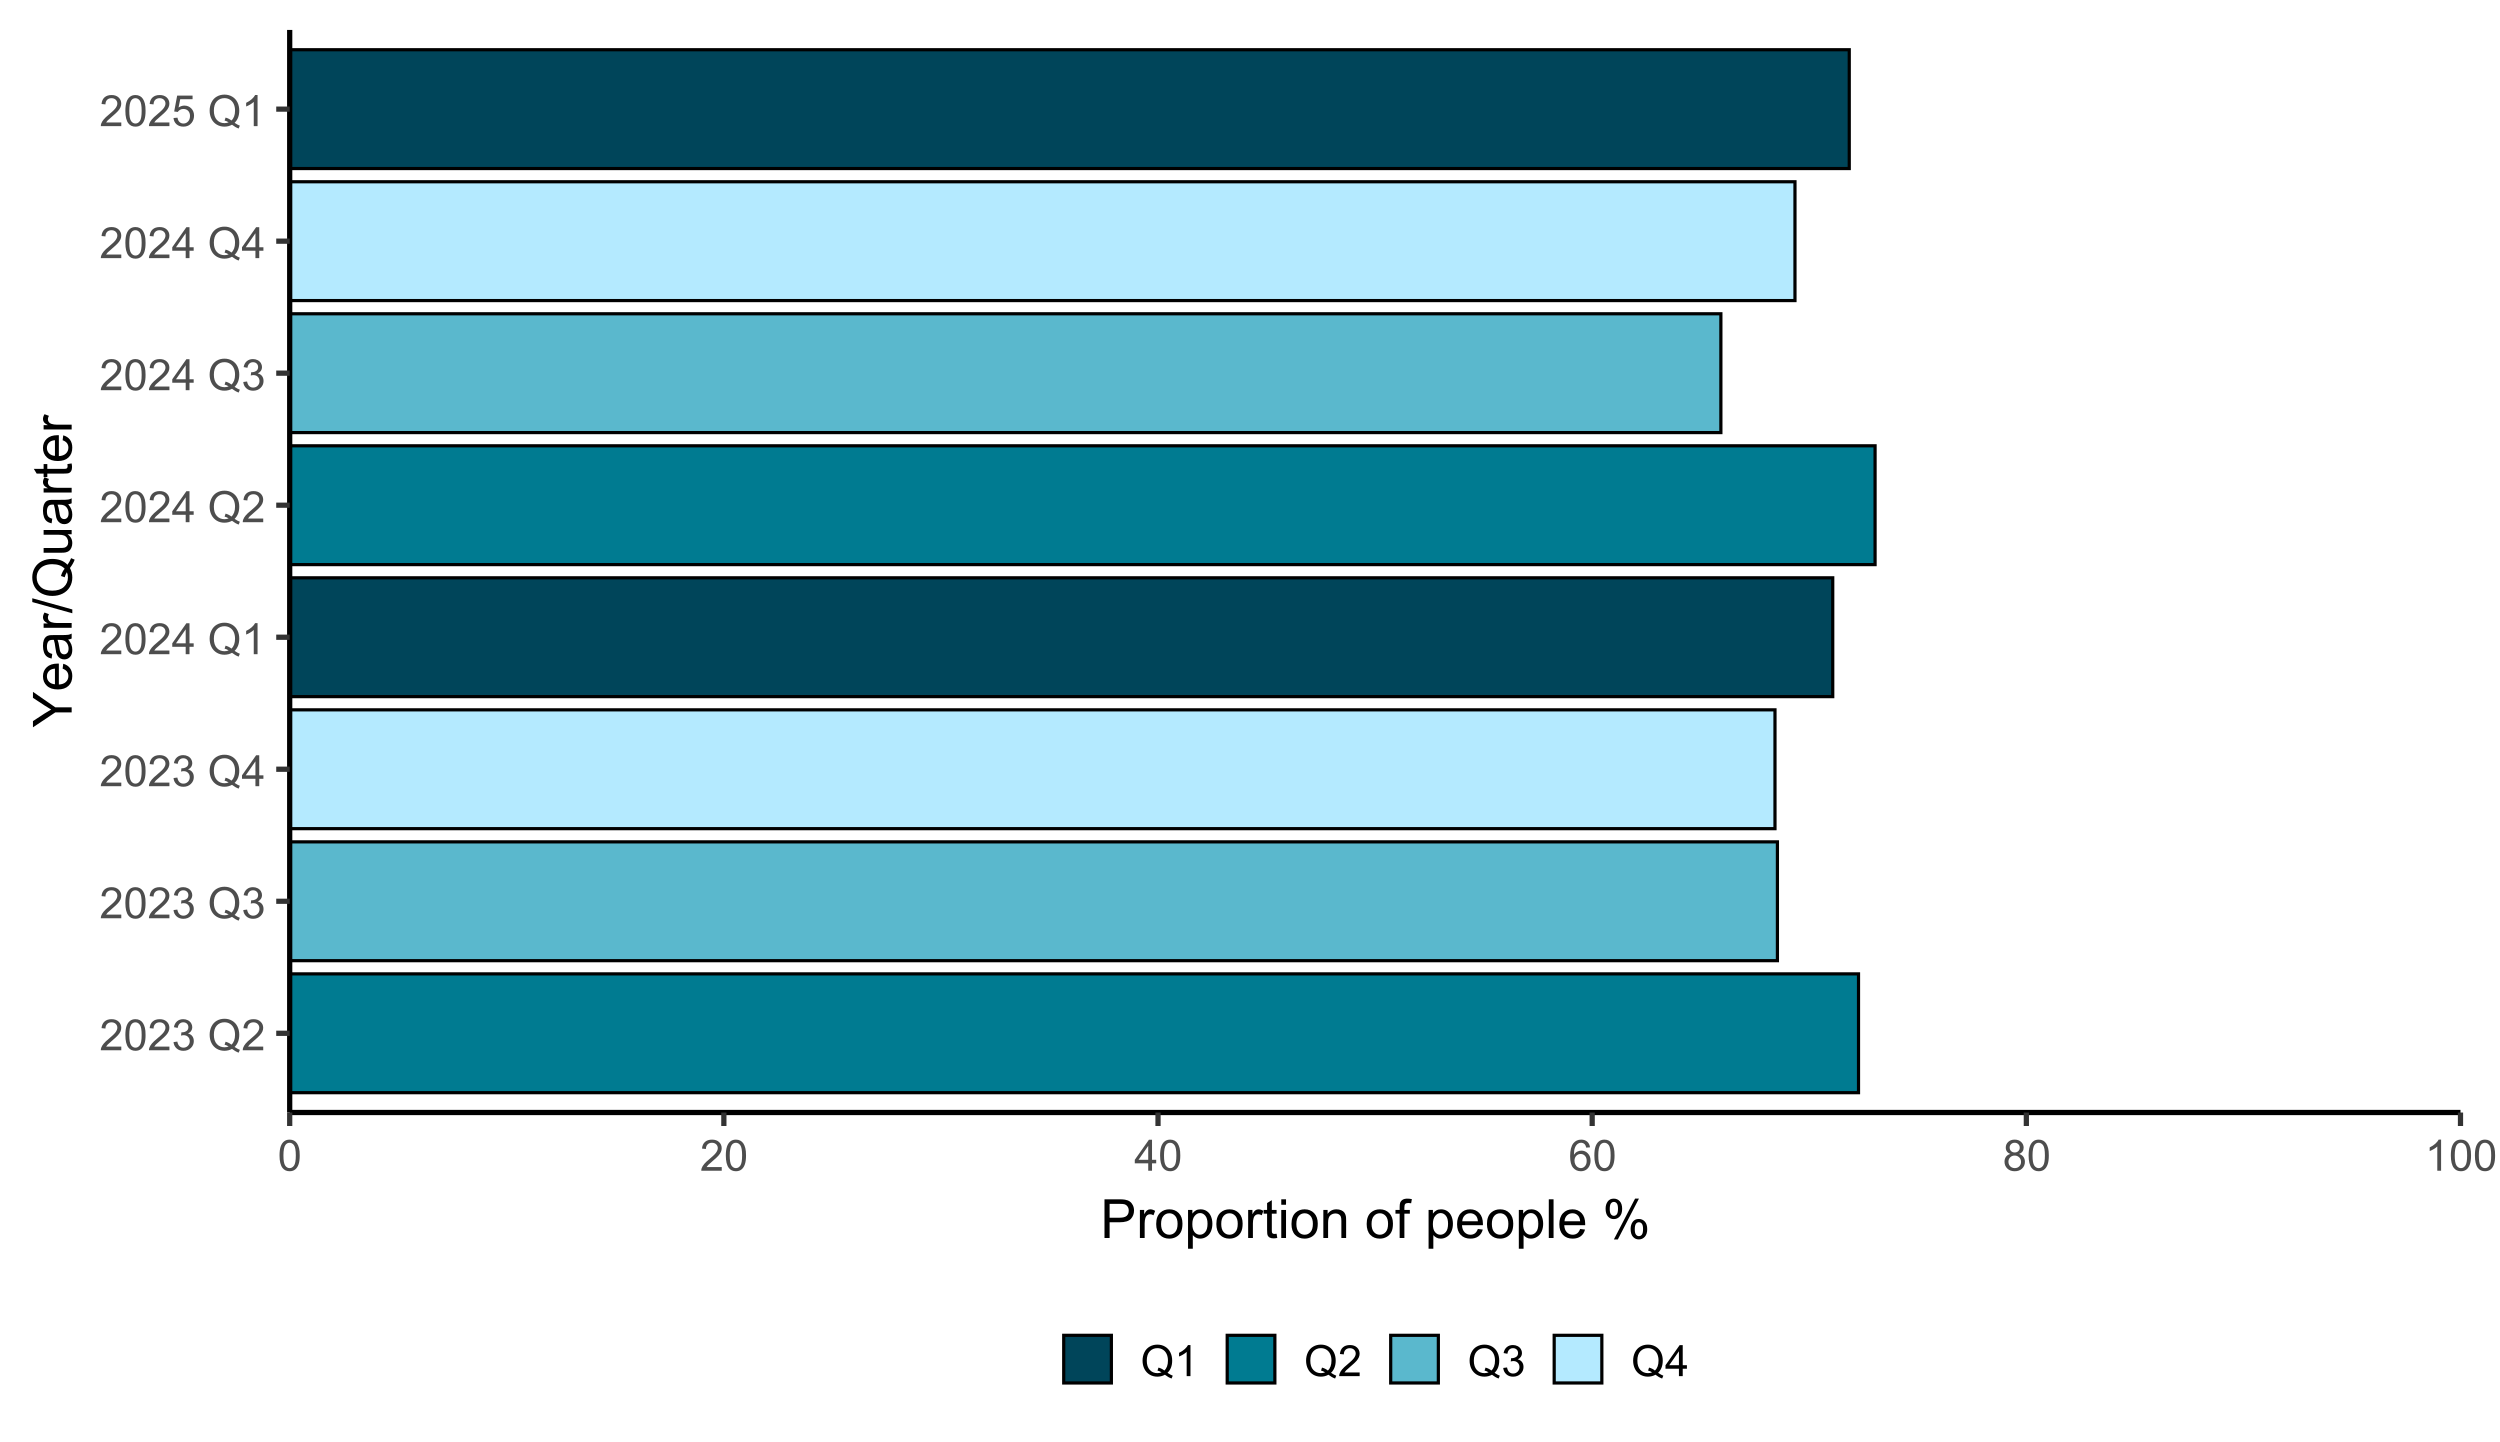 <svg width="560" height="323" xmlns="http://www.w3.org/2000/svg" xmlns:xlink="http://www.w3.org/1999/xlink" xml:space="preserve" overflow="hidden"><rect width="100%" height="100%" fill="#808080" stroke="none"/><defs><clipPath id="clip0"><rect x="0" y="0" width="560" height="323"/></clipPath></defs><g clip-path="url(#clip0)"><path d="M-55.987-32.3 615.853-32.3 615.853 355.3-55.987 355.3Z" fill="#FFFFFF" transform="scale(1 1)"/><path d="M-55.987-32.3 615.853-32.3 615.853 355.3-55.987 355.3Z" fill="#FFFFFF" transform="scale(1 1)"/><path d="M0 323 559.867 323 559.867 0 0 0Z" stroke="#FFFFFF" stroke-width="1.175" stroke-linecap="round" stroke-linejoin="round" stroke-miterlimit="10" fill="none" transform="scale(1 1)"/><g><path d="M64.892 249.2 551.153 249.2 551.153 6.706 64.892 6.706Z" fill="#FFFFFF" transform="scale(1 1)"/></g><g><path d="M64.892 244.763 416.307 244.763 416.307 218.149 64.892 218.149Z" fill="#007B91" transform="scale(1 1)"/></g><g><path d="M64.892 244.763 416.307 244.763 416.307 218.149 64.892 218.149Z" stroke="#000000" stroke-width="0.718" stroke-miterlimit="10" fill="none" transform="scale(1 1)"/></g><g><path d="M64.892 215.191 398.141 215.191 398.141 188.577 64.892 188.577Z" fill="#5AB8CD" transform="scale(1 1)"/></g><g><path d="M64.892 215.191 398.141 215.191 398.141 188.577 64.892 188.577Z" stroke="#000000" stroke-width="0.718" stroke-miterlimit="10" fill="none" transform="scale(1 1)"/></g><g><path d="M64.892 185.62 397.596 185.62 397.596 159.005 64.892 159.005Z" fill="#B4EAFF" transform="scale(1 1)"/></g><g><path d="M64.892 185.62 397.596 185.62 397.596 159.005 64.892 159.005Z" stroke="#000000" stroke-width="0.718" stroke-miterlimit="10" fill="none" transform="scale(1 1)"/></g><g><path d="M64.892 156.046 410.534 156.046 410.534 129.431 64.892 129.431Z" fill="#00455A" transform="scale(1 1)"/></g><g><path d="M64.892 156.046 410.534 156.046 410.534 129.431 64.892 129.431Z" stroke="#000000" stroke-width="0.718" stroke-miterlimit="10" fill="none" transform="scale(1 1)"/></g><g><path d="M64.892 126.474 420.016 126.474 420.016 99.86 64.892 99.86Z" fill="#007B91" transform="scale(1 1)"/></g><g><path d="M64.892 126.474 420.016 126.474 420.016 99.86 64.892 99.86Z" stroke="#000000" stroke-width="0.718" stroke-miterlimit="10" fill="none" transform="scale(1 1)"/></g><g><path d="M64.892 96.9 385.476 96.9 385.476 70.286 64.892 70.286Z" fill="#5AB8CD" transform="scale(1 1)"/></g><g><path d="M64.892 96.9 385.476 96.9 385.476 70.286 64.892 70.286Z" stroke="#000000" stroke-width="0.718" stroke-miterlimit="10" fill="none" transform="scale(1 1)"/></g><g><path d="M64.892 67.329 402.073 67.329 402.073 40.714 64.892 40.714Z" fill="#B4EAFF" transform="scale(1 1)"/></g><g><path d="M64.892 67.329 402.073 67.329 402.073 40.714 64.892 40.714Z" stroke="#000000" stroke-width="0.718" stroke-miterlimit="10" fill="none" transform="scale(1 1)"/></g><g><path d="M64.892 37.754 414.233 37.754 414.233 11.14 64.892 11.14Z" fill="#00455A" transform="scale(1 1)"/></g><g><path d="M64.892 37.754 414.233 37.754 414.233 11.14 64.892 11.14Z" stroke="#000000" stroke-width="0.718" stroke-miterlimit="10" fill="none" transform="scale(1 1)"/></g><path d="M64.892 249.2 64.892 6.703" stroke="#000000" stroke-width="1.175" stroke-linejoin="round" stroke-miterlimit="10" fill="none" transform="scale(1 1)"/><path d="M4.879-0.817 4.879 0 0.294 0C0.287-0.205 0.321-0.402 0.392-0.591 0.51-0.904 0.697-1.212 0.954-1.514 1.209-1.816 1.582-2.166 2.069-2.565 2.82-3.183 3.33-3.672 3.596-4.032 3.861-4.395 3.993-4.737 3.993-5.057 3.993-5.396 3.872-5.68 3.633-5.912 3.391-6.143 3.075-6.259 2.686-6.259 2.276-6.259 1.95-6.138 1.703-5.891 1.456-5.644 1.333-5.304 1.33-4.868L0.455-4.957C0.515-5.612 0.739-6.109 1.13-6.451 1.522-6.792 2.048-6.966 2.707-6.966 3.372-6.966 3.898-6.779 4.287-6.411 4.674-6.043 4.868-5.586 4.868-5.039 4.868-4.76 4.813-4.49 4.697-4.221 4.584-3.953 4.395-3.67 4.132-3.372 3.869-3.078 3.433-2.671 2.82-2.153 2.308-1.724 1.982-1.433 1.835-1.28 1.69-1.128 1.572-0.973 1.477-0.817Z" fill="#4D4D4D" transform="matrix(1 0 0 1 22.29 235.261)"/><path d="M0.402-3.42C0.402-4.24 0.486-4.9 0.655-5.402 0.823-5.901 1.075-6.288 1.409-6.558 1.74-6.829 2.158-6.966 2.663-6.966 3.036-6.966 3.362-6.89 3.643-6.74 3.924-6.59 4.156-6.374 4.34-6.093 4.521-5.809 4.666-5.465 4.768-5.06 4.873-4.655 4.926-4.108 4.926-3.42 4.926-2.608 4.842-1.95 4.674-1.451 4.508-0.952 4.258-0.563 3.924-0.292 3.591-0.018 3.173 0.118 2.663 0.118 1.995 0.118 1.469-0.121 1.088-0.602 0.631-1.178 0.402-2.119 0.402-3.42M1.277-3.42C1.277-2.282 1.412-1.525 1.677-1.146 1.943-0.77 2.274-0.581 2.663-0.581 3.054-0.581 3.383-0.77 3.651-1.149 3.917-1.527 4.051-2.284 4.051-3.42 4.051-4.563 3.917-5.32 3.651-5.696 3.383-6.072 3.052-6.259 2.655-6.259 2.263-6.259 1.95-6.093 1.716-5.762 1.425-5.341 1.277-4.561 1.277-3.42Z" fill="#4D4D4D" transform="matrix(1 0 0 1 27.681 235.261)"/><path d="M4.879-0.817 4.879 0 0.294 0C0.287-0.205 0.321-0.402 0.392-0.591 0.51-0.904 0.697-1.212 0.954-1.514 1.209-1.816 1.582-2.166 2.069-2.565 2.82-3.183 3.33-3.672 3.596-4.032 3.861-4.395 3.993-4.737 3.993-5.057 3.993-5.396 3.872-5.68 3.633-5.912 3.391-6.143 3.075-6.259 2.686-6.259 2.276-6.259 1.95-6.138 1.703-5.891 1.456-5.644 1.333-5.304 1.33-4.868L0.455-4.957C0.515-5.612 0.739-6.109 1.13-6.451 1.522-6.792 2.048-6.966 2.707-6.966 3.372-6.966 3.898-6.779 4.287-6.411 4.674-6.043 4.868-5.586 4.868-5.039 4.868-4.76 4.813-4.49 4.697-4.221 4.584-3.953 4.395-3.67 4.132-3.372 3.869-3.078 3.433-2.671 2.82-2.153 2.308-1.724 1.982-1.433 1.835-1.28 1.69-1.128 1.572-0.973 1.477-0.817Z" fill="#4D4D4D" transform="matrix(1 0 0 1 33.071 235.261)"/><path d="M0.407-1.832 1.259-1.945C1.356-1.461 1.522-1.115 1.759-0.902 1.992-0.689 2.279-0.581 2.615-0.581 3.018-0.581 3.354-0.72 3.633-0.999 3.906-1.275 4.045-1.619 4.045-2.029 4.045-2.421 3.917-2.744 3.662-2.997 3.407-3.252 3.081-3.378 2.686-3.378 2.526-3.378 2.326-3.346 2.087-3.283L2.182-4.032C2.237-4.024 2.284-4.022 2.318-4.022 2.681-4.022 3.007-4.116 3.299-4.306 3.588-4.495 3.733-4.787 3.733-5.181 3.733-5.494 3.627-5.751 3.417-5.956 3.204-6.161 2.931-6.264 2.597-6.264 2.266-6.264 1.99-6.161 1.769-5.951 1.548-5.743 1.406-5.431 1.343-5.015L0.492-5.168C0.597-5.738 0.833-6.18 1.201-6.493 1.572-6.808 2.029-6.966 2.579-6.966 2.957-6.966 3.307-6.884 3.625-6.721 3.943-6.558 4.187-6.338 4.356-6.056 4.524-5.775 4.608-5.478 4.608-5.163 4.608-4.863 4.529-4.59 4.366-4.342 4.206-4.098 3.969-3.901 3.654-3.756 4.064-3.662 4.382-3.464 4.608-3.167 4.837-2.87 4.95-2.497 4.95-2.048 4.95-1.443 4.729-0.931 4.287-0.51 3.846-0.087 3.286 0.124 2.613 0.124 2.003 0.124 1.498-0.058 1.096-0.421 0.694-0.783 0.463-1.254 0.407-1.832Z" fill="#4D4D4D" transform="matrix(1 0 0 1 38.462 235.261)"/><path d="M6.004-0.744C6.43-0.449 6.824-0.234 7.181-0.1L6.913 0.539C6.414 0.36 5.917 0.076 5.423-0.313 4.908-0.026 4.34 0.118 3.719 0.118 3.091 0.118 2.521-0.034 2.011-0.336 1.501-0.639 1.107-1.065 0.831-1.614 0.555-2.163 0.415-2.781 0.415-3.467 0.415-4.153 0.555-4.776 0.833-5.336 1.109-5.899 1.506-6.327 2.019-6.619 2.531-6.913 3.104-7.06 3.738-7.06 4.379-7.06 4.955-6.908 5.47-6.603 5.983-6.298 6.377-5.872 6.645-5.325 6.916-4.779 7.05-4.161 7.05-3.472 7.05-2.902 6.963-2.389 6.79-1.932 6.616-1.477 6.353-1.08 6.004-0.744M3.985-1.916C4.513-1.769 4.95-1.548 5.294-1.254 5.833-1.745 6.104-2.487 6.104-3.472 6.104-4.035 6.009-4.524 5.817-4.944 5.625-5.365 5.347-5.688 4.979-5.922 4.613-6.154 4.2-6.269 3.743-6.269 3.057-6.269 2.489-6.035 2.04-5.567 1.588-5.099 1.362-4.398 1.362-3.467 1.362-2.565 1.585-1.874 2.032-1.391 2.479-0.909 3.049-0.668 3.743-0.668 4.072-0.668 4.379-0.728 4.671-0.852 4.382-1.038 4.08-1.17 3.761-1.249Z" fill="#4D4D4D" transform="matrix(1 0 0 1 46.545 235.261)"/><path d="M4.879-0.817 4.879 0 0.294 0C0.287-0.205 0.321-0.402 0.392-0.591 0.51-0.904 0.697-1.212 0.954-1.514 1.209-1.816 1.582-2.166 2.069-2.565 2.82-3.183 3.33-3.672 3.596-4.032 3.861-4.395 3.993-4.737 3.993-5.057 3.993-5.396 3.872-5.68 3.633-5.912 3.391-6.143 3.075-6.259 2.686-6.259 2.276-6.259 1.95-6.138 1.703-5.891 1.456-5.644 1.333-5.304 1.33-4.868L0.455-4.957C0.515-5.612 0.739-6.109 1.13-6.451 1.522-6.792 2.048-6.966 2.707-6.966 3.372-6.966 3.898-6.779 4.287-6.411 4.674-6.043 4.868-5.586 4.868-5.039 4.868-4.76 4.813-4.49 4.697-4.221 4.584-3.953 4.395-3.67 4.132-3.372 3.869-3.078 3.433-2.671 2.82-2.153 2.308-1.724 1.982-1.433 1.835-1.28 1.69-1.128 1.572-0.973 1.477-0.817Z" fill="#4D4D4D" transform="matrix(1 0 0 1 54.084 235.261)"/><path d="M4.879-0.817 4.879 0 0.294 0C0.287-0.205 0.321-0.402 0.392-0.591 0.51-0.904 0.697-1.212 0.954-1.514 1.209-1.816 1.582-2.166 2.069-2.565 2.82-3.183 3.33-3.672 3.596-4.032 3.861-4.395 3.993-4.737 3.993-5.057 3.993-5.396 3.872-5.68 3.633-5.912 3.391-6.143 3.075-6.259 2.686-6.259 2.276-6.259 1.95-6.138 1.703-5.891 1.456-5.644 1.333-5.304 1.33-4.868L0.455-4.957C0.515-5.612 0.739-6.109 1.13-6.451 1.522-6.792 2.048-6.966 2.707-6.966 3.372-6.966 3.898-6.779 4.287-6.411 4.674-6.043 4.868-5.586 4.868-5.039 4.868-4.76 4.813-4.49 4.697-4.221 4.584-3.953 4.395-3.67 4.132-3.372 3.869-3.078 3.433-2.671 2.82-2.153 2.308-1.724 1.982-1.433 1.835-1.28 1.69-1.128 1.572-0.973 1.477-0.817Z" fill="#4D4D4D" transform="matrix(1 0 0 1 22.29 205.689)"/><path d="M0.402-3.42C0.402-4.24 0.486-4.9 0.655-5.402 0.823-5.901 1.075-6.288 1.409-6.558 1.74-6.829 2.158-6.966 2.663-6.966 3.036-6.966 3.362-6.89 3.643-6.74 3.924-6.59 4.156-6.374 4.34-6.093 4.521-5.809 4.666-5.465 4.768-5.06 4.873-4.655 4.926-4.108 4.926-3.42 4.926-2.608 4.842-1.95 4.674-1.451 4.508-0.952 4.258-0.563 3.924-0.292 3.591-0.018 3.173 0.118 2.663 0.118 1.995 0.118 1.469-0.121 1.088-0.602 0.631-1.178 0.402-2.119 0.402-3.42M1.277-3.42C1.277-2.282 1.412-1.525 1.677-1.146 1.943-0.77 2.274-0.581 2.663-0.581 3.054-0.581 3.383-0.77 3.651-1.149 3.917-1.527 4.051-2.284 4.051-3.42 4.051-4.563 3.917-5.32 3.651-5.696 3.383-6.072 3.052-6.259 2.655-6.259 2.263-6.259 1.95-6.093 1.716-5.762 1.425-5.341 1.277-4.561 1.277-3.42Z" fill="#4D4D4D" transform="matrix(1 0 0 1 27.681 205.689)"/><path d="M4.879-0.817 4.879 0 0.294 0C0.287-0.205 0.321-0.402 0.392-0.591 0.51-0.904 0.697-1.212 0.954-1.514 1.209-1.816 1.582-2.166 2.069-2.565 2.82-3.183 3.33-3.672 3.596-4.032 3.861-4.395 3.993-4.737 3.993-5.057 3.993-5.396 3.872-5.68 3.633-5.912 3.391-6.143 3.075-6.259 2.686-6.259 2.276-6.259 1.95-6.138 1.703-5.891 1.456-5.644 1.333-5.304 1.33-4.868L0.455-4.957C0.515-5.612 0.739-6.109 1.13-6.451 1.522-6.792 2.048-6.966 2.707-6.966 3.372-6.966 3.898-6.779 4.287-6.411 4.674-6.043 4.868-5.586 4.868-5.039 4.868-4.76 4.813-4.49 4.697-4.221 4.584-3.953 4.395-3.67 4.132-3.372 3.869-3.078 3.433-2.671 2.82-2.153 2.308-1.724 1.982-1.433 1.835-1.28 1.69-1.128 1.572-0.973 1.477-0.817Z" fill="#4D4D4D" transform="matrix(1 0 0 1 33.071 205.689)"/><path d="M0.407-1.832 1.259-1.945C1.356-1.461 1.522-1.115 1.759-0.902 1.992-0.689 2.279-0.581 2.615-0.581 3.018-0.581 3.354-0.72 3.633-0.999 3.906-1.275 4.045-1.619 4.045-2.029 4.045-2.421 3.917-2.744 3.662-2.997 3.407-3.252 3.081-3.378 2.686-3.378 2.526-3.378 2.326-3.346 2.087-3.283L2.182-4.032C2.237-4.024 2.284-4.022 2.318-4.022 2.681-4.022 3.007-4.116 3.299-4.306 3.588-4.495 3.733-4.787 3.733-5.181 3.733-5.494 3.627-5.751 3.417-5.956 3.204-6.161 2.931-6.264 2.597-6.264 2.266-6.264 1.99-6.161 1.769-5.951 1.548-5.743 1.406-5.431 1.343-5.015L0.492-5.168C0.597-5.738 0.833-6.18 1.201-6.493 1.572-6.808 2.029-6.966 2.579-6.966 2.957-6.966 3.307-6.884 3.625-6.721 3.943-6.558 4.187-6.338 4.356-6.056 4.524-5.775 4.608-5.478 4.608-5.163 4.608-4.863 4.529-4.59 4.366-4.342 4.206-4.098 3.969-3.901 3.654-3.756 4.064-3.662 4.382-3.464 4.608-3.167 4.837-2.87 4.95-2.497 4.95-2.048 4.95-1.443 4.729-0.931 4.287-0.51 3.846-0.087 3.286 0.124 2.613 0.124 2.003 0.124 1.498-0.058 1.096-0.421 0.694-0.783 0.463-1.254 0.407-1.832Z" fill="#4D4D4D" transform="matrix(1 0 0 1 38.462 205.689)"/><path d="M6.004-0.744C6.43-0.449 6.824-0.234 7.181-0.1L6.913 0.539C6.414 0.36 5.917 0.076 5.423-0.313 4.908-0.026 4.34 0.118 3.719 0.118 3.091 0.118 2.521-0.034 2.011-0.336 1.501-0.639 1.107-1.065 0.831-1.614 0.555-2.163 0.415-2.781 0.415-3.467 0.415-4.153 0.555-4.776 0.833-5.336 1.109-5.899 1.506-6.327 2.019-6.619 2.531-6.913 3.104-7.06 3.738-7.06 4.379-7.06 4.955-6.908 5.47-6.603 5.983-6.298 6.377-5.872 6.645-5.325 6.916-4.779 7.05-4.161 7.05-3.472 7.05-2.902 6.963-2.389 6.79-1.932 6.616-1.477 6.353-1.08 6.004-0.744M3.985-1.916C4.513-1.769 4.95-1.548 5.294-1.254 5.833-1.745 6.104-2.487 6.104-3.472 6.104-4.035 6.009-4.524 5.817-4.944 5.625-5.365 5.347-5.688 4.979-5.922 4.613-6.154 4.2-6.269 3.743-6.269 3.057-6.269 2.489-6.035 2.04-5.567 1.588-5.099 1.362-4.398 1.362-3.467 1.362-2.565 1.585-1.874 2.032-1.391 2.479-0.909 3.049-0.668 3.743-0.668 4.072-0.668 4.379-0.728 4.671-0.852 4.382-1.038 4.08-1.17 3.761-1.249Z" fill="#4D4D4D" transform="matrix(1 0 0 1 46.545 205.689)"/><path d="M0.407-1.832 1.259-1.945C1.356-1.461 1.522-1.115 1.759-0.902 1.992-0.689 2.279-0.581 2.615-0.581 3.018-0.581 3.354-0.72 3.633-0.999 3.906-1.275 4.045-1.619 4.045-2.029 4.045-2.421 3.917-2.744 3.662-2.997 3.407-3.252 3.081-3.378 2.686-3.378 2.526-3.378 2.326-3.346 2.087-3.283L2.182-4.032C2.237-4.024 2.284-4.022 2.318-4.022 2.681-4.022 3.007-4.116 3.299-4.306 3.588-4.495 3.733-4.787 3.733-5.181 3.733-5.494 3.627-5.751 3.417-5.956 3.204-6.161 2.931-6.264 2.597-6.264 2.266-6.264 1.99-6.161 1.769-5.951 1.548-5.743 1.406-5.431 1.343-5.015L0.492-5.168C0.597-5.738 0.833-6.18 1.201-6.493 1.572-6.808 2.029-6.966 2.579-6.966 2.957-6.966 3.307-6.884 3.625-6.721 3.943-6.558 4.187-6.338 4.356-6.056 4.524-5.775 4.608-5.478 4.608-5.163 4.608-4.863 4.529-4.59 4.366-4.342 4.206-4.098 3.969-3.901 3.654-3.756 4.064-3.662 4.382-3.464 4.608-3.167 4.837-2.87 4.95-2.497 4.95-2.048 4.95-1.443 4.729-0.931 4.287-0.51 3.846-0.087 3.286 0.124 2.613 0.124 2.003 0.124 1.498-0.058 1.096-0.421 0.694-0.783 0.463-1.254 0.407-1.832Z" fill="#4D4D4D" transform="matrix(1 0 0 1 54.084 205.689)"/><path d="M4.879-0.817 4.879 0 0.294 0C0.287-0.205 0.321-0.402 0.392-0.591 0.51-0.904 0.697-1.212 0.954-1.514 1.209-1.816 1.582-2.166 2.069-2.565 2.82-3.183 3.33-3.672 3.596-4.032 3.861-4.395 3.993-4.737 3.993-5.057 3.993-5.396 3.872-5.68 3.633-5.912 3.391-6.143 3.075-6.259 2.686-6.259 2.276-6.259 1.95-6.138 1.703-5.891 1.456-5.644 1.333-5.304 1.33-4.868L0.455-4.957C0.515-5.612 0.739-6.109 1.13-6.451 1.522-6.792 2.048-6.966 2.707-6.966 3.372-6.966 3.898-6.779 4.287-6.411 4.674-6.043 4.868-5.586 4.868-5.039 4.868-4.76 4.813-4.49 4.697-4.221 4.584-3.953 4.395-3.67 4.132-3.372 3.869-3.078 3.433-2.671 2.82-2.153 2.308-1.724 1.982-1.433 1.835-1.28 1.69-1.128 1.572-0.973 1.477-0.817Z" fill="#4D4D4D" transform="matrix(1 0 0 1 22.29 176.115)"/><path d="M0.402-3.42C0.402-4.24 0.486-4.9 0.655-5.402 0.823-5.901 1.075-6.288 1.409-6.558 1.74-6.829 2.158-6.966 2.663-6.966 3.036-6.966 3.362-6.89 3.643-6.74 3.924-6.59 4.156-6.374 4.34-6.093 4.521-5.809 4.666-5.465 4.768-5.06 4.873-4.655 4.926-4.108 4.926-3.42 4.926-2.608 4.842-1.95 4.674-1.451 4.508-0.952 4.258-0.563 3.924-0.292 3.591-0.018 3.173 0.118 2.663 0.118 1.995 0.118 1.469-0.121 1.088-0.602 0.631-1.178 0.402-2.119 0.402-3.42M1.277-3.42C1.277-2.282 1.412-1.525 1.677-1.146 1.943-0.77 2.274-0.581 2.663-0.581 3.054-0.581 3.383-0.77 3.651-1.149 3.917-1.527 4.051-2.284 4.051-3.42 4.051-4.563 3.917-5.32 3.651-5.696 3.383-6.072 3.052-6.259 2.655-6.259 2.263-6.259 1.95-6.093 1.716-5.762 1.425-5.341 1.277-4.561 1.277-3.42Z" fill="#4D4D4D" transform="matrix(1 0 0 1 27.681 176.115)"/><path d="M4.879-0.817 4.879 0 0.294 0C0.287-0.205 0.321-0.402 0.392-0.591 0.51-0.904 0.697-1.212 0.954-1.514 1.209-1.816 1.582-2.166 2.069-2.565 2.82-3.183 3.33-3.672 3.596-4.032 3.861-4.395 3.993-4.737 3.993-5.057 3.993-5.396 3.872-5.68 3.633-5.912 3.391-6.143 3.075-6.259 2.686-6.259 2.276-6.259 1.95-6.138 1.703-5.891 1.456-5.644 1.333-5.304 1.33-4.868L0.455-4.957C0.515-5.612 0.739-6.109 1.13-6.451 1.522-6.792 2.048-6.966 2.707-6.966 3.372-6.966 3.898-6.779 4.287-6.411 4.674-6.043 4.868-5.586 4.868-5.039 4.868-4.76 4.813-4.49 4.697-4.221 4.584-3.953 4.395-3.67 4.132-3.372 3.869-3.078 3.433-2.671 2.82-2.153 2.308-1.724 1.982-1.433 1.835-1.28 1.69-1.128 1.572-0.973 1.477-0.817Z" fill="#4D4D4D" transform="matrix(1 0 0 1 33.071 176.115)"/><path d="M0.407-1.832 1.259-1.945C1.356-1.461 1.522-1.115 1.759-0.902 1.992-0.689 2.279-0.581 2.615-0.581 3.018-0.581 3.354-0.72 3.633-0.999 3.906-1.275 4.045-1.619 4.045-2.029 4.045-2.421 3.917-2.744 3.662-2.997 3.407-3.252 3.081-3.378 2.686-3.378 2.526-3.378 2.326-3.346 2.087-3.283L2.182-4.032C2.237-4.024 2.284-4.022 2.318-4.022 2.681-4.022 3.007-4.116 3.299-4.306 3.588-4.495 3.733-4.787 3.733-5.181 3.733-5.494 3.627-5.751 3.417-5.956 3.204-6.161 2.931-6.264 2.597-6.264 2.266-6.264 1.99-6.161 1.769-5.951 1.548-5.743 1.406-5.431 1.343-5.015L0.492-5.168C0.597-5.738 0.833-6.18 1.201-6.493 1.572-6.808 2.029-6.966 2.579-6.966 2.957-6.966 3.307-6.884 3.625-6.721 3.943-6.558 4.187-6.338 4.356-6.056 4.524-5.775 4.608-5.478 4.608-5.163 4.608-4.863 4.529-4.59 4.366-4.342 4.206-4.098 3.969-3.901 3.654-3.756 4.064-3.662 4.382-3.464 4.608-3.167 4.837-2.87 4.95-2.497 4.95-2.048 4.95-1.443 4.729-0.931 4.287-0.51 3.846-0.087 3.286 0.124 2.613 0.124 2.003 0.124 1.498-0.058 1.096-0.421 0.694-0.783 0.463-1.254 0.407-1.832Z" fill="#4D4D4D" transform="matrix(1 0 0 1 38.462 176.115)"/><path d="M6.004-0.744C6.43-0.449 6.824-0.234 7.181-0.1L6.913 0.539C6.414 0.36 5.917 0.076 5.423-0.313 4.908-0.026 4.34 0.118 3.719 0.118 3.091 0.118 2.521-0.034 2.011-0.336 1.501-0.639 1.107-1.065 0.831-1.614 0.555-2.163 0.415-2.781 0.415-3.467 0.415-4.153 0.555-4.776 0.833-5.336 1.109-5.899 1.506-6.327 2.019-6.619 2.531-6.913 3.104-7.06 3.738-7.06 4.379-7.06 4.955-6.908 5.47-6.603 5.983-6.298 6.377-5.872 6.645-5.325 6.916-4.779 7.05-4.161 7.05-3.472 7.05-2.902 6.963-2.389 6.79-1.932 6.616-1.477 6.353-1.08 6.004-0.744M3.985-1.916C4.513-1.769 4.95-1.548 5.294-1.254 5.833-1.745 6.104-2.487 6.104-3.472 6.104-4.035 6.009-4.524 5.817-4.944 5.625-5.365 5.347-5.688 4.979-5.922 4.613-6.154 4.2-6.269 3.743-6.269 3.057-6.269 2.489-6.035 2.04-5.567 1.588-5.099 1.362-4.398 1.362-3.467 1.362-2.565 1.585-1.874 2.032-1.391 2.479-0.909 3.049-0.668 3.743-0.668 4.072-0.668 4.379-0.728 4.671-0.852 4.382-1.038 4.08-1.17 3.761-1.249Z" fill="#4D4D4D" transform="matrix(1 0 0 1 46.545 176.115)"/><path d="M3.133 0 3.133-1.661 0.124-1.661 0.124-2.442 3.288-6.937 3.985-6.937 3.985-2.442 4.921-2.442 4.921-1.661 3.985-1.661 3.985 0 3.133 0M3.133-2.442 3.133-5.57 0.959-2.442Z" fill="#4D4D4D" transform="matrix(1 0 0 1 54.084 176.115)"/><path d="M4.879-0.817 4.879 0 0.294 0C0.287-0.205 0.321-0.402 0.392-0.591 0.51-0.904 0.697-1.212 0.954-1.514 1.209-1.816 1.582-2.166 2.069-2.565 2.82-3.183 3.33-3.672 3.596-4.032 3.861-4.395 3.993-4.737 3.993-5.057 3.993-5.396 3.872-5.68 3.633-5.912 3.391-6.143 3.075-6.259 2.686-6.259 2.276-6.259 1.95-6.138 1.703-5.891 1.456-5.644 1.333-5.304 1.33-4.868L0.455-4.957C0.515-5.612 0.739-6.109 1.13-6.451 1.522-6.792 2.048-6.966 2.707-6.966 3.372-6.966 3.898-6.779 4.287-6.411 4.674-6.043 4.868-5.586 4.868-5.039 4.868-4.76 4.813-4.49 4.697-4.221 4.584-3.953 4.395-3.67 4.132-3.372 3.869-3.078 3.433-2.671 2.82-2.153 2.308-1.724 1.982-1.433 1.835-1.28 1.69-1.128 1.572-0.973 1.477-0.817Z" fill="#4D4D4D" transform="matrix(1 0 0 1 22.29 146.543)"/><path d="M0.402-3.42C0.402-4.24 0.486-4.9 0.655-5.402 0.823-5.901 1.075-6.288 1.409-6.558 1.74-6.829 2.158-6.966 2.663-6.966 3.036-6.966 3.362-6.89 3.643-6.74 3.924-6.59 4.156-6.374 4.34-6.093 4.521-5.809 4.666-5.465 4.768-5.06 4.873-4.655 4.926-4.108 4.926-3.42 4.926-2.608 4.842-1.95 4.674-1.451 4.508-0.952 4.258-0.563 3.924-0.292 3.591-0.018 3.173 0.118 2.663 0.118 1.995 0.118 1.469-0.121 1.088-0.602 0.631-1.178 0.402-2.119 0.402-3.42M1.277-3.42C1.277-2.282 1.412-1.525 1.677-1.146 1.943-0.77 2.274-0.581 2.663-0.581 3.054-0.581 3.383-0.77 3.651-1.149 3.917-1.527 4.051-2.284 4.051-3.42 4.051-4.563 3.917-5.32 3.651-5.696 3.383-6.072 3.052-6.259 2.655-6.259 2.263-6.259 1.95-6.093 1.716-5.762 1.425-5.341 1.277-4.561 1.277-3.42Z" fill="#4D4D4D" transform="matrix(1 0 0 1 27.681 146.543)"/><path d="M4.879-0.817 4.879 0 0.294 0C0.287-0.205 0.321-0.402 0.392-0.591 0.51-0.904 0.697-1.212 0.954-1.514 1.209-1.816 1.582-2.166 2.069-2.565 2.82-3.183 3.33-3.672 3.596-4.032 3.861-4.395 3.993-4.737 3.993-5.057 3.993-5.396 3.872-5.68 3.633-5.912 3.391-6.143 3.075-6.259 2.686-6.259 2.276-6.259 1.95-6.138 1.703-5.891 1.456-5.644 1.333-5.304 1.33-4.868L0.455-4.957C0.515-5.612 0.739-6.109 1.13-6.451 1.522-6.792 2.048-6.966 2.707-6.966 3.372-6.966 3.898-6.779 4.287-6.411 4.674-6.043 4.868-5.586 4.868-5.039 4.868-4.76 4.813-4.49 4.697-4.221 4.584-3.953 4.395-3.67 4.132-3.372 3.869-3.078 3.433-2.671 2.82-2.153 2.308-1.724 1.982-1.433 1.835-1.28 1.69-1.128 1.572-0.973 1.477-0.817Z" fill="#4D4D4D" transform="matrix(1 0 0 1 33.071 146.543)"/><path d="M3.133 0 3.133-1.661 0.124-1.661 0.124-2.442 3.288-6.937 3.985-6.937 3.985-2.442 4.921-2.442 4.921-1.661 3.985-1.661 3.985 0 3.133 0M3.133-2.442 3.133-5.57 0.959-2.442Z" fill="#4D4D4D" transform="matrix(1 0 0 1 38.462 146.543)"/><path d="M6.004-0.744C6.43-0.449 6.824-0.234 7.181-0.1L6.913 0.539C6.414 0.36 5.917 0.076 5.423-0.313 4.908-0.026 4.34 0.118 3.719 0.118 3.091 0.118 2.521-0.034 2.011-0.336 1.501-0.639 1.107-1.065 0.831-1.614 0.555-2.163 0.415-2.781 0.415-3.467 0.415-4.153 0.555-4.776 0.833-5.336 1.109-5.899 1.506-6.327 2.019-6.619 2.531-6.913 3.104-7.06 3.738-7.06 4.379-7.06 4.955-6.908 5.47-6.603 5.983-6.298 6.377-5.872 6.645-5.325 6.916-4.779 7.05-4.161 7.05-3.472 7.05-2.902 6.963-2.389 6.79-1.932 6.616-1.477 6.353-1.08 6.004-0.744M3.985-1.916C4.513-1.769 4.95-1.548 5.294-1.254 5.833-1.745 6.104-2.487 6.104-3.472 6.104-4.035 6.009-4.524 5.817-4.944 5.625-5.365 5.347-5.688 4.979-5.922 4.613-6.154 4.2-6.269 3.743-6.269 3.057-6.269 2.489-6.035 2.04-5.567 1.588-5.099 1.362-4.398 1.362-3.467 1.362-2.565 1.585-1.874 2.032-1.391 2.479-0.909 3.049-0.668 3.743-0.668 4.072-0.668 4.379-0.728 4.671-0.852 4.382-1.038 4.08-1.17 3.761-1.249Z" fill="#4D4D4D" transform="matrix(1 0 0 1 46.545 146.543)"/><path d="M3.609 0 2.757 0 2.757-5.428C2.552-5.231 2.284-5.036 1.95-4.839 1.619-4.645 1.32-4.497 1.054-4.4L1.054-5.223C1.532-5.446 1.948-5.72 2.305-6.038 2.66-6.356 2.912-6.666 3.062-6.966L3.609-6.966Z" fill="#4D4D4D" transform="matrix(1 0 0 1 54.084 146.543)"/><path d="M4.879-0.817 4.879 0 0.294 0C0.287-0.205 0.321-0.402 0.392-0.591 0.51-0.904 0.697-1.212 0.954-1.514 1.209-1.816 1.582-2.166 2.069-2.565 2.82-3.183 3.33-3.672 3.596-4.032 3.861-4.395 3.993-4.737 3.993-5.057 3.993-5.396 3.872-5.68 3.633-5.912 3.391-6.143 3.075-6.259 2.686-6.259 2.276-6.259 1.95-6.138 1.703-5.891 1.456-5.644 1.333-5.304 1.33-4.868L0.455-4.957C0.515-5.612 0.739-6.109 1.13-6.451 1.522-6.792 2.048-6.966 2.707-6.966 3.372-6.966 3.898-6.779 4.287-6.411 4.674-6.043 4.868-5.586 4.868-5.039 4.868-4.76 4.813-4.49 4.697-4.221 4.584-3.953 4.395-3.67 4.132-3.372 3.869-3.078 3.433-2.671 2.82-2.153 2.308-1.724 1.982-1.433 1.835-1.28 1.69-1.128 1.572-0.973 1.477-0.817Z" fill="#4D4D4D" transform="matrix(1 0 0 1 22.29 116.969)"/><path d="M0.402-3.42C0.402-4.24 0.486-4.9 0.655-5.402 0.823-5.901 1.075-6.288 1.409-6.558 1.74-6.829 2.158-6.966 2.663-6.966 3.036-6.966 3.362-6.89 3.643-6.74 3.924-6.59 4.156-6.374 4.34-6.093 4.521-5.809 4.666-5.465 4.768-5.06 4.873-4.655 4.926-4.108 4.926-3.42 4.926-2.608 4.842-1.95 4.674-1.451 4.508-0.952 4.258-0.563 3.924-0.292 3.591-0.018 3.173 0.118 2.663 0.118 1.995 0.118 1.469-0.121 1.088-0.602 0.631-1.178 0.402-2.119 0.402-3.42M1.277-3.42C1.277-2.282 1.412-1.525 1.677-1.146 1.943-0.77 2.274-0.581 2.663-0.581 3.054-0.581 3.383-0.77 3.651-1.149 3.917-1.527 4.051-2.284 4.051-3.42 4.051-4.563 3.917-5.32 3.651-5.696 3.383-6.072 3.052-6.259 2.655-6.259 2.263-6.259 1.95-6.093 1.716-5.762 1.425-5.341 1.277-4.561 1.277-3.42Z" fill="#4D4D4D" transform="matrix(1 0 0 1 27.681 116.969)"/><path d="M4.879-0.817 4.879 0 0.294 0C0.287-0.205 0.321-0.402 0.392-0.591 0.51-0.904 0.697-1.212 0.954-1.514 1.209-1.816 1.582-2.166 2.069-2.565 2.82-3.183 3.33-3.672 3.596-4.032 3.861-4.395 3.993-4.737 3.993-5.057 3.993-5.396 3.872-5.68 3.633-5.912 3.391-6.143 3.075-6.259 2.686-6.259 2.276-6.259 1.95-6.138 1.703-5.891 1.456-5.644 1.333-5.304 1.33-4.868L0.455-4.957C0.515-5.612 0.739-6.109 1.13-6.451 1.522-6.792 2.048-6.966 2.707-6.966 3.372-6.966 3.898-6.779 4.287-6.411 4.674-6.043 4.868-5.586 4.868-5.039 4.868-4.76 4.813-4.49 4.697-4.221 4.584-3.953 4.395-3.67 4.132-3.372 3.869-3.078 3.433-2.671 2.82-2.153 2.308-1.724 1.982-1.433 1.835-1.28 1.69-1.128 1.572-0.973 1.477-0.817Z" fill="#4D4D4D" transform="matrix(1 0 0 1 33.071 116.969)"/><path d="M3.133 0 3.133-1.661 0.124-1.661 0.124-2.442 3.288-6.937 3.985-6.937 3.985-2.442 4.921-2.442 4.921-1.661 3.985-1.661 3.985 0 3.133 0M3.133-2.442 3.133-5.57 0.959-2.442Z" fill="#4D4D4D" transform="matrix(1 0 0 1 38.462 116.969)"/><path d="M6.004-0.744C6.43-0.449 6.824-0.234 7.181-0.1L6.913 0.539C6.414 0.36 5.917 0.076 5.423-0.313 4.908-0.026 4.34 0.118 3.719 0.118 3.091 0.118 2.521-0.034 2.011-0.336 1.501-0.639 1.107-1.065 0.831-1.614 0.555-2.163 0.415-2.781 0.415-3.467 0.415-4.153 0.555-4.776 0.833-5.336 1.109-5.899 1.506-6.327 2.019-6.619 2.531-6.913 3.104-7.06 3.738-7.06 4.379-7.06 4.955-6.908 5.47-6.603 5.983-6.298 6.377-5.872 6.645-5.325 6.916-4.779 7.05-4.161 7.05-3.472 7.05-2.902 6.963-2.389 6.79-1.932 6.616-1.477 6.353-1.08 6.004-0.744M3.985-1.916C4.513-1.769 4.95-1.548 5.294-1.254 5.833-1.745 6.104-2.487 6.104-3.472 6.104-4.035 6.009-4.524 5.817-4.944 5.625-5.365 5.347-5.688 4.979-5.922 4.613-6.154 4.2-6.269 3.743-6.269 3.057-6.269 2.489-6.035 2.04-5.567 1.588-5.099 1.362-4.398 1.362-3.467 1.362-2.565 1.585-1.874 2.032-1.391 2.479-0.909 3.049-0.668 3.743-0.668 4.072-0.668 4.379-0.728 4.671-0.852 4.382-1.038 4.08-1.17 3.761-1.249Z" fill="#4D4D4D" transform="matrix(1 0 0 1 46.545 116.969)"/><path d="M4.879-0.817 4.879 0 0.294 0C0.287-0.205 0.321-0.402 0.392-0.591 0.51-0.904 0.697-1.212 0.954-1.514 1.209-1.816 1.582-2.166 2.069-2.565 2.82-3.183 3.33-3.672 3.596-4.032 3.861-4.395 3.993-4.737 3.993-5.057 3.993-5.396 3.872-5.68 3.633-5.912 3.391-6.143 3.075-6.259 2.686-6.259 2.276-6.259 1.95-6.138 1.703-5.891 1.456-5.644 1.333-5.304 1.33-4.868L0.455-4.957C0.515-5.612 0.739-6.109 1.13-6.451 1.522-6.792 2.048-6.966 2.707-6.966 3.372-6.966 3.898-6.779 4.287-6.411 4.674-6.043 4.868-5.586 4.868-5.039 4.868-4.76 4.813-4.49 4.697-4.221 4.584-3.953 4.395-3.67 4.132-3.372 3.869-3.078 3.433-2.671 2.82-2.153 2.308-1.724 1.982-1.433 1.835-1.28 1.69-1.128 1.572-0.973 1.477-0.817Z" fill="#4D4D4D" transform="matrix(1 0 0 1 54.084 116.969)"/><path d="M4.879-0.817 4.879 0 0.294 0C0.287-0.205 0.321-0.402 0.392-0.591 0.51-0.904 0.697-1.212 0.954-1.514 1.209-1.816 1.582-2.166 2.069-2.565 2.82-3.183 3.33-3.672 3.596-4.032 3.861-4.395 3.993-4.737 3.993-5.057 3.993-5.396 3.872-5.68 3.633-5.912 3.391-6.143 3.075-6.259 2.686-6.259 2.276-6.259 1.95-6.138 1.703-5.891 1.456-5.644 1.333-5.304 1.33-4.868L0.455-4.957C0.515-5.612 0.739-6.109 1.13-6.451 1.522-6.792 2.048-6.966 2.707-6.966 3.372-6.966 3.898-6.779 4.287-6.411 4.674-6.043 4.868-5.586 4.868-5.039 4.868-4.76 4.813-4.49 4.697-4.221 4.584-3.953 4.395-3.67 4.132-3.372 3.869-3.078 3.433-2.671 2.82-2.153 2.308-1.724 1.982-1.433 1.835-1.28 1.69-1.128 1.572-0.973 1.477-0.817Z" fill="#4D4D4D" transform="matrix(1 0 0 1 22.29 87.398)"/><path d="M0.402-3.42C0.402-4.24 0.486-4.9 0.655-5.402 0.823-5.901 1.075-6.288 1.409-6.558 1.74-6.829 2.158-6.966 2.663-6.966 3.036-6.966 3.362-6.89 3.643-6.74 3.924-6.59 4.156-6.374 4.34-6.093 4.521-5.809 4.666-5.465 4.768-5.06 4.873-4.655 4.926-4.108 4.926-3.42 4.926-2.608 4.842-1.95 4.674-1.451 4.508-0.952 4.258-0.563 3.924-0.292 3.591-0.018 3.173 0.118 2.663 0.118 1.995 0.118 1.469-0.121 1.088-0.602 0.631-1.178 0.402-2.119 0.402-3.42M1.277-3.42C1.277-2.282 1.412-1.525 1.677-1.146 1.943-0.77 2.274-0.581 2.663-0.581 3.054-0.581 3.383-0.77 3.651-1.149 3.917-1.527 4.051-2.284 4.051-3.42 4.051-4.563 3.917-5.32 3.651-5.696 3.383-6.072 3.052-6.259 2.655-6.259 2.263-6.259 1.95-6.093 1.716-5.762 1.425-5.341 1.277-4.561 1.277-3.42Z" fill="#4D4D4D" transform="matrix(1 0 0 1 27.681 87.398)"/><path d="M4.879-0.817 4.879 0 0.294 0C0.287-0.205 0.321-0.402 0.392-0.591 0.51-0.904 0.697-1.212 0.954-1.514 1.209-1.816 1.582-2.166 2.069-2.565 2.82-3.183 3.33-3.672 3.596-4.032 3.861-4.395 3.993-4.737 3.993-5.057 3.993-5.396 3.872-5.68 3.633-5.912 3.391-6.143 3.075-6.259 2.686-6.259 2.276-6.259 1.95-6.138 1.703-5.891 1.456-5.644 1.333-5.304 1.33-4.868L0.455-4.957C0.515-5.612 0.739-6.109 1.13-6.451 1.522-6.792 2.048-6.966 2.707-6.966 3.372-6.966 3.898-6.779 4.287-6.411 4.674-6.043 4.868-5.586 4.868-5.039 4.868-4.76 4.813-4.49 4.697-4.221 4.584-3.953 4.395-3.67 4.132-3.372 3.869-3.078 3.433-2.671 2.82-2.153 2.308-1.724 1.982-1.433 1.835-1.28 1.69-1.128 1.572-0.973 1.477-0.817Z" fill="#4D4D4D" transform="matrix(1 0 0 1 33.071 87.398)"/><path d="M3.133 0 3.133-1.661 0.124-1.661 0.124-2.442 3.288-6.937 3.985-6.937 3.985-2.442 4.921-2.442 4.921-1.661 3.985-1.661 3.985 0 3.133 0M3.133-2.442 3.133-5.57 0.959-2.442Z" fill="#4D4D4D" transform="matrix(1 0 0 1 38.462 87.398)"/><path d="M6.004-0.744C6.43-0.449 6.824-0.234 7.181-0.1L6.913 0.539C6.414 0.36 5.917 0.076 5.423-0.313 4.908-0.026 4.34 0.118 3.719 0.118 3.091 0.118 2.521-0.034 2.011-0.336 1.501-0.639 1.107-1.065 0.831-1.614 0.555-2.163 0.415-2.781 0.415-3.467 0.415-4.153 0.555-4.776 0.833-5.336 1.109-5.899 1.506-6.327 2.019-6.619 2.531-6.913 3.104-7.06 3.738-7.06 4.379-7.06 4.955-6.908 5.47-6.603 5.983-6.298 6.377-5.872 6.645-5.325 6.916-4.779 7.05-4.161 7.05-3.472 7.05-2.902 6.963-2.389 6.79-1.932 6.616-1.477 6.353-1.08 6.004-0.744M3.985-1.916C4.513-1.769 4.95-1.548 5.294-1.254 5.833-1.745 6.104-2.487 6.104-3.472 6.104-4.035 6.009-4.524 5.817-4.944 5.625-5.365 5.347-5.688 4.979-5.922 4.613-6.154 4.2-6.269 3.743-6.269 3.057-6.269 2.489-6.035 2.04-5.567 1.588-5.099 1.362-4.398 1.362-3.467 1.362-2.565 1.585-1.874 2.032-1.391 2.479-0.909 3.049-0.668 3.743-0.668 4.072-0.668 4.379-0.728 4.671-0.852 4.382-1.038 4.08-1.17 3.761-1.249Z" fill="#4D4D4D" transform="matrix(1 0 0 1 46.545 87.398)"/><path d="M0.407-1.832 1.259-1.945C1.356-1.461 1.522-1.115 1.759-0.902 1.992-0.689 2.279-0.581 2.615-0.581 3.018-0.581 3.354-0.72 3.633-0.999 3.906-1.275 4.045-1.619 4.045-2.029 4.045-2.421 3.917-2.744 3.662-2.997 3.407-3.252 3.081-3.378 2.686-3.378 2.526-3.378 2.326-3.346 2.087-3.283L2.182-4.032C2.237-4.024 2.284-4.022 2.318-4.022 2.681-4.022 3.007-4.116 3.299-4.306 3.588-4.495 3.733-4.787 3.733-5.181 3.733-5.494 3.627-5.751 3.417-5.956 3.204-6.161 2.931-6.264 2.597-6.264 2.266-6.264 1.99-6.161 1.769-5.951 1.548-5.743 1.406-5.431 1.343-5.015L0.492-5.168C0.597-5.738 0.833-6.18 1.201-6.493 1.572-6.808 2.029-6.966 2.579-6.966 2.957-6.966 3.307-6.884 3.625-6.721 3.943-6.558 4.187-6.338 4.356-6.056 4.524-5.775 4.608-5.478 4.608-5.163 4.608-4.863 4.529-4.59 4.366-4.342 4.206-4.098 3.969-3.901 3.654-3.756 4.064-3.662 4.382-3.464 4.608-3.167 4.837-2.87 4.95-2.497 4.95-2.048 4.95-1.443 4.729-0.931 4.287-0.51 3.846-0.087 3.286 0.124 2.613 0.124 2.003 0.124 1.498-0.058 1.096-0.421 0.694-0.783 0.463-1.254 0.407-1.832Z" fill="#4D4D4D" transform="matrix(1 0 0 1 54.084 87.398)"/><path d="M4.879-0.817 4.879 0 0.294 0C0.287-0.205 0.321-0.402 0.392-0.591 0.51-0.904 0.697-1.212 0.954-1.514 1.209-1.816 1.582-2.166 2.069-2.565 2.82-3.183 3.33-3.672 3.596-4.032 3.861-4.395 3.993-4.737 3.993-5.057 3.993-5.396 3.872-5.68 3.633-5.912 3.391-6.143 3.075-6.259 2.686-6.259 2.276-6.259 1.95-6.138 1.703-5.891 1.456-5.644 1.333-5.304 1.33-4.868L0.455-4.957C0.515-5.612 0.739-6.109 1.13-6.451 1.522-6.792 2.048-6.966 2.707-6.966 3.372-6.966 3.898-6.779 4.287-6.411 4.674-6.043 4.868-5.586 4.868-5.039 4.868-4.76 4.813-4.49 4.697-4.221 4.584-3.953 4.395-3.67 4.132-3.372 3.869-3.078 3.433-2.671 2.82-2.153 2.308-1.724 1.982-1.433 1.835-1.28 1.69-1.128 1.572-0.973 1.477-0.817Z" fill="#4D4D4D" transform="matrix(1 0 0 1 22.29 57.826)"/><path d="M0.402-3.42C0.402-4.24 0.486-4.9 0.655-5.402 0.823-5.901 1.075-6.288 1.409-6.558 1.74-6.829 2.158-6.966 2.663-6.966 3.036-6.966 3.362-6.89 3.643-6.74 3.924-6.59 4.156-6.374 4.34-6.093 4.521-5.809 4.666-5.465 4.768-5.06 4.873-4.655 4.926-4.108 4.926-3.42 4.926-2.608 4.842-1.95 4.674-1.451 4.508-0.952 4.258-0.563 3.924-0.292 3.591-0.018 3.173 0.118 2.663 0.118 1.995 0.118 1.469-0.121 1.088-0.602 0.631-1.178 0.402-2.119 0.402-3.42M1.277-3.42C1.277-2.282 1.412-1.525 1.677-1.146 1.943-0.77 2.274-0.581 2.663-0.581 3.054-0.581 3.383-0.77 3.651-1.149 3.917-1.527 4.051-2.284 4.051-3.42 4.051-4.563 3.917-5.32 3.651-5.696 3.383-6.072 3.052-6.259 2.655-6.259 2.263-6.259 1.95-6.093 1.716-5.762 1.425-5.341 1.277-4.561 1.277-3.42Z" fill="#4D4D4D" transform="matrix(1 0 0 1 27.681 57.826)"/><path d="M4.879-0.817 4.879 0 0.294 0C0.287-0.205 0.321-0.402 0.392-0.591 0.51-0.904 0.697-1.212 0.954-1.514 1.209-1.816 1.582-2.166 2.069-2.565 2.82-3.183 3.33-3.672 3.596-4.032 3.861-4.395 3.993-4.737 3.993-5.057 3.993-5.396 3.872-5.68 3.633-5.912 3.391-6.143 3.075-6.259 2.686-6.259 2.276-6.259 1.95-6.138 1.703-5.891 1.456-5.644 1.333-5.304 1.33-4.868L0.455-4.957C0.515-5.612 0.739-6.109 1.13-6.451 1.522-6.792 2.048-6.966 2.707-6.966 3.372-6.966 3.898-6.779 4.287-6.411 4.674-6.043 4.868-5.586 4.868-5.039 4.868-4.76 4.813-4.49 4.697-4.221 4.584-3.953 4.395-3.67 4.132-3.372 3.869-3.078 3.433-2.671 2.82-2.153 2.308-1.724 1.982-1.433 1.835-1.28 1.69-1.128 1.572-0.973 1.477-0.817Z" fill="#4D4D4D" transform="matrix(1 0 0 1 33.071 57.826)"/><path d="M3.133 0 3.133-1.661 0.124-1.661 0.124-2.442 3.288-6.937 3.985-6.937 3.985-2.442 4.921-2.442 4.921-1.661 3.985-1.661 3.985 0 3.133 0M3.133-2.442 3.133-5.57 0.959-2.442Z" fill="#4D4D4D" transform="matrix(1 0 0 1 38.462 57.826)"/><path d="M6.004-0.744C6.43-0.449 6.824-0.234 7.181-0.1L6.913 0.539C6.414 0.36 5.917 0.076 5.423-0.313 4.908-0.026 4.34 0.118 3.719 0.118 3.091 0.118 2.521-0.034 2.011-0.336 1.501-0.639 1.107-1.065 0.831-1.614 0.555-2.163 0.415-2.781 0.415-3.467 0.415-4.153 0.555-4.776 0.833-5.336 1.109-5.899 1.506-6.327 2.019-6.619 2.531-6.913 3.104-7.06 3.738-7.06 4.379-7.06 4.955-6.908 5.47-6.603 5.983-6.298 6.377-5.872 6.645-5.325 6.916-4.779 7.05-4.161 7.05-3.472 7.05-2.902 6.963-2.389 6.79-1.932 6.616-1.477 6.353-1.08 6.004-0.744M3.985-1.916C4.513-1.769 4.95-1.548 5.294-1.254 5.833-1.745 6.104-2.487 6.104-3.472 6.104-4.035 6.009-4.524 5.817-4.944 5.625-5.365 5.347-5.688 4.979-5.922 4.613-6.154 4.2-6.269 3.743-6.269 3.057-6.269 2.489-6.035 2.04-5.567 1.588-5.099 1.362-4.398 1.362-3.467 1.362-2.565 1.585-1.874 2.032-1.391 2.479-0.909 3.049-0.668 3.743-0.668 4.072-0.668 4.379-0.728 4.671-0.852 4.382-1.038 4.08-1.17 3.761-1.249Z" fill="#4D4D4D" transform="matrix(1 0 0 1 46.545 57.826)"/><path d="M3.133 0 3.133-1.661 0.124-1.661 0.124-2.442 3.288-6.937 3.985-6.937 3.985-2.442 4.921-2.442 4.921-1.661 3.985-1.661 3.985 0 3.133 0M3.133-2.442 3.133-5.57 0.959-2.442Z" fill="#4D4D4D" transform="matrix(1 0 0 1 54.084 57.826)"/><path d="M4.879-0.817 4.879 0 0.294 0C0.287-0.205 0.321-0.402 0.392-0.591 0.51-0.904 0.697-1.212 0.954-1.514 1.209-1.816 1.582-2.166 2.069-2.565 2.82-3.183 3.33-3.672 3.596-4.032 3.861-4.395 3.993-4.737 3.993-5.057 3.993-5.396 3.872-5.68 3.633-5.912 3.391-6.143 3.075-6.259 2.686-6.259 2.276-6.259 1.95-6.138 1.703-5.891 1.456-5.644 1.333-5.304 1.33-4.868L0.455-4.957C0.515-5.612 0.739-6.109 1.13-6.451 1.522-6.792 2.048-6.966 2.707-6.966 3.372-6.966 3.898-6.779 4.287-6.411 4.674-6.043 4.868-5.586 4.868-5.039 4.868-4.76 4.813-4.49 4.697-4.221 4.584-3.953 4.395-3.67 4.132-3.372 3.869-3.078 3.433-2.671 2.82-2.153 2.308-1.724 1.982-1.433 1.835-1.28 1.69-1.128 1.572-0.973 1.477-0.817Z" fill="#4D4D4D" transform="matrix(1 0 0 1 22.29 28.252)"/><path d="M0.402-3.42C0.402-4.24 0.486-4.9 0.655-5.402 0.823-5.901 1.075-6.288 1.409-6.558 1.74-6.829 2.158-6.966 2.663-6.966 3.036-6.966 3.362-6.89 3.643-6.74 3.924-6.59 4.156-6.374 4.34-6.093 4.521-5.809 4.666-5.465 4.768-5.06 4.873-4.655 4.926-4.108 4.926-3.42 4.926-2.608 4.842-1.95 4.674-1.451 4.508-0.952 4.258-0.563 3.924-0.292 3.591-0.018 3.173 0.118 2.663 0.118 1.995 0.118 1.469-0.121 1.088-0.602 0.631-1.178 0.402-2.119 0.402-3.42M1.277-3.42C1.277-2.282 1.412-1.525 1.677-1.146 1.943-0.77 2.274-0.581 2.663-0.581 3.054-0.581 3.383-0.77 3.651-1.149 3.917-1.527 4.051-2.284 4.051-3.42 4.051-4.563 3.917-5.32 3.651-5.696 3.383-6.072 3.052-6.259 2.655-6.259 2.263-6.259 1.95-6.093 1.716-5.762 1.425-5.341 1.277-4.561 1.277-3.42Z" fill="#4D4D4D" transform="matrix(1 0 0 1 27.681 28.252)"/><path d="M4.879-0.817 4.879 0 0.294 0C0.287-0.205 0.321-0.402 0.392-0.591 0.51-0.904 0.697-1.212 0.954-1.514 1.209-1.816 1.582-2.166 2.069-2.565 2.82-3.183 3.33-3.672 3.596-4.032 3.861-4.395 3.993-4.737 3.993-5.057 3.993-5.396 3.872-5.68 3.633-5.912 3.391-6.143 3.075-6.259 2.686-6.259 2.276-6.259 1.95-6.138 1.703-5.891 1.456-5.644 1.333-5.304 1.33-4.868L0.455-4.957C0.515-5.612 0.739-6.109 1.13-6.451 1.522-6.792 2.048-6.966 2.707-6.966 3.372-6.966 3.898-6.779 4.287-6.411 4.674-6.043 4.868-5.586 4.868-5.039 4.868-4.76 4.813-4.49 4.697-4.221 4.584-3.953 4.395-3.67 4.132-3.372 3.869-3.078 3.433-2.671 2.82-2.153 2.308-1.724 1.982-1.433 1.835-1.28 1.69-1.128 1.572-0.973 1.477-0.817Z" fill="#4D4D4D" transform="matrix(1 0 0 1 33.071 28.252)"/><path d="M0.402-1.816 1.296-1.893C1.362-1.456 1.517-1.13 1.759-0.909 1.998-0.691 2.289-0.581 2.631-0.581 3.041-0.581 3.388-0.736 3.672-1.046 3.956-1.354 4.098-1.764 4.098-2.276 4.098-2.763 3.961-3.144 3.688-3.425 3.415-3.706 3.057-3.846 2.615-3.846 2.342-3.846 2.095-3.785 1.874-3.659 1.653-3.535 1.48-3.372 1.354-3.175L0.555-3.278 1.225-6.842 4.674-6.842 4.674-6.027 1.906-6.027 1.532-4.164C1.95-4.453 2.387-4.6 2.844-4.6 3.449-4.6 3.961-4.39 4.377-3.969 4.792-3.551 5.002-3.01 5.002-2.353 5.002-1.724 4.818-1.18 4.453-0.723 4.009-0.163 3.401 0.118 2.631 0.118 2 0.118 1.485-0.058 1.086-0.413 0.686-0.765 0.46-1.233 0.402-1.816Z" fill="#4D4D4D" transform="matrix(1 0 0 1 38.462 28.252)"/><path d="M6.004-0.744C6.43-0.449 6.824-0.234 7.181-0.1L6.913 0.539C6.414 0.36 5.917 0.076 5.423-0.313 4.908-0.026 4.34 0.118 3.719 0.118 3.091 0.118 2.521-0.034 2.011-0.336 1.501-0.639 1.107-1.065 0.831-1.614 0.555-2.163 0.415-2.781 0.415-3.467 0.415-4.153 0.555-4.776 0.833-5.336 1.109-5.899 1.506-6.327 2.019-6.619 2.531-6.913 3.104-7.06 3.738-7.06 4.379-7.06 4.955-6.908 5.47-6.603 5.983-6.298 6.377-5.872 6.645-5.325 6.916-4.779 7.05-4.161 7.05-3.472 7.05-2.902 6.963-2.389 6.79-1.932 6.616-1.477 6.353-1.08 6.004-0.744M3.985-1.916C4.513-1.769 4.95-1.548 5.294-1.254 5.833-1.745 6.104-2.487 6.104-3.472 6.104-4.035 6.009-4.524 5.817-4.944 5.625-5.365 5.347-5.688 4.979-5.922 4.613-6.154 4.2-6.269 3.743-6.269 3.057-6.269 2.489-6.035 2.04-5.567 1.588-5.099 1.362-4.398 1.362-3.467 1.362-2.565 1.585-1.874 2.032-1.391 2.479-0.909 3.049-0.668 3.743-0.668 4.072-0.668 4.379-0.728 4.671-0.852 4.382-1.038 4.08-1.17 3.761-1.249Z" fill="#4D4D4D" transform="matrix(1 0 0 1 46.545 28.252)"/><path d="M3.609 0 2.757 0 2.757-5.428C2.552-5.231 2.284-5.036 1.95-4.839 1.619-4.645 1.32-4.497 1.054-4.4L1.054-5.223C1.532-5.446 1.948-5.72 2.305-6.038 2.66-6.356 2.912-6.666 3.062-6.966L3.609-6.966Z" fill="#4D4D4D" transform="matrix(1 0 0 1 54.084 28.252)"/><path d="M61.874 231.457 64.892 231.457" stroke="#333333" stroke-width="1.175" stroke-linejoin="round" stroke-miterlimit="10" fill="none" transform="scale(1 1)"/><path d="M61.874 201.883 64.892 201.883" stroke="#333333" stroke-width="1.175" stroke-linejoin="round" stroke-miterlimit="10" fill="none" transform="scale(1 1)"/><path d="M61.874 172.311 64.892 172.311" stroke="#333333" stroke-width="1.175" stroke-linejoin="round" stroke-miterlimit="10" fill="none" transform="scale(1 1)"/><path d="M61.874 142.737 64.892 142.737" stroke="#333333" stroke-width="1.175" stroke-linejoin="round" stroke-miterlimit="10" fill="none" transform="scale(1 1)"/><path d="M61.874 113.166 64.892 113.166" stroke="#333333" stroke-width="1.175" stroke-linejoin="round" stroke-miterlimit="10" fill="none" transform="scale(1 1)"/><path d="M61.874 83.594 64.892 83.594" stroke="#333333" stroke-width="1.175" stroke-linejoin="round" stroke-miterlimit="10" fill="none" transform="scale(1 1)"/><path d="M61.874 54.02 64.892 54.02" stroke="#333333" stroke-width="1.175" stroke-linejoin="round" stroke-miterlimit="10" fill="none" transform="scale(1 1)"/><path d="M61.874 24.448 64.892 24.448" stroke="#333333" stroke-width="1.175" stroke-linejoin="round" stroke-miterlimit="10" fill="none" transform="scale(1 1)"/><path d="M64.892 249.2 551.15 249.2" stroke="#000000" stroke-width="1.175" stroke-linejoin="round" stroke-miterlimit="10" fill="none" transform="scale(1 1)"/><path d="M64.892 252.218 64.892 249.2" stroke="#333333" stroke-width="1.175" stroke-linejoin="round" stroke-miterlimit="10" fill="none" transform="scale(1 1)"/><path d="M162.144 252.218 162.144 249.2" stroke="#333333" stroke-width="1.175" stroke-linejoin="round" stroke-miterlimit="10" fill="none" transform="scale(1 1)"/><path d="M259.396 252.218 259.396 249.2" stroke="#333333" stroke-width="1.175" stroke-linejoin="round" stroke-miterlimit="10" fill="none" transform="scale(1 1)"/><path d="M356.648 252.218 356.648 249.2" stroke="#333333" stroke-width="1.175" stroke-linejoin="round" stroke-miterlimit="10" fill="none" transform="scale(1 1)"/><path d="M453.901 252.218 453.901 249.2" stroke="#333333" stroke-width="1.175" stroke-linejoin="round" stroke-miterlimit="10" fill="none" transform="scale(1 1)"/><path d="M551.15 252.218 551.15 249.2" stroke="#333333" stroke-width="1.175" stroke-linejoin="round" stroke-miterlimit="10" fill="none" transform="scale(1 1)"/><path d="M0.402-3.42C0.402-4.24 0.486-4.9 0.655-5.402 0.823-5.901 1.075-6.288 1.409-6.558 1.74-6.829 2.158-6.966 2.663-6.966 3.036-6.966 3.362-6.89 3.643-6.74 3.924-6.59 4.156-6.374 4.34-6.093 4.521-5.809 4.666-5.465 4.768-5.06 4.873-4.655 4.926-4.108 4.926-3.42 4.926-2.608 4.842-1.95 4.674-1.451 4.508-0.952 4.258-0.563 3.924-0.292 3.591-0.018 3.173 0.118 2.663 0.118 1.995 0.118 1.469-0.121 1.088-0.602 0.631-1.178 0.402-2.119 0.402-3.42M1.277-3.42C1.277-2.282 1.412-1.525 1.677-1.146 1.943-0.77 2.274-0.581 2.663-0.581 3.054-0.581 3.383-0.77 3.651-1.149 3.917-1.527 4.051-2.284 4.051-3.42 4.051-4.563 3.917-5.32 3.651-5.696 3.383-6.072 3.052-6.259 2.655-6.259 2.263-6.259 1.95-6.093 1.716-5.762 1.425-5.341 1.277-4.561 1.277-3.42Z" fill="#4D4D4D" transform="matrix(1 0 0 1 62.212 262.24)"/><path d="M4.879-0.817 4.879 0 0.294 0C0.287-0.205 0.321-0.402 0.392-0.591 0.51-0.904 0.697-1.212 0.954-1.514 1.209-1.816 1.582-2.166 2.069-2.565 2.82-3.183 3.33-3.672 3.596-4.032 3.861-4.395 3.993-4.737 3.993-5.057 3.993-5.396 3.872-5.68 3.633-5.912 3.391-6.143 3.075-6.259 2.686-6.259 2.276-6.259 1.95-6.138 1.703-5.891 1.456-5.644 1.333-5.304 1.33-4.868L0.455-4.957C0.515-5.612 0.739-6.109 1.13-6.451 1.522-6.792 2.048-6.966 2.707-6.966 3.372-6.966 3.898-6.779 4.287-6.411 4.674-6.043 4.868-5.586 4.868-5.039 4.868-4.76 4.813-4.49 4.697-4.221 4.584-3.953 4.395-3.67 4.132-3.372 3.869-3.078 3.433-2.671 2.82-2.153 2.308-1.724 1.982-1.433 1.835-1.28 1.69-1.128 1.572-0.973 1.477-0.817Z" fill="#4D4D4D" transform="matrix(1 0 0 1 156.793 262.24)"/><path d="M0.402-3.42C0.402-4.24 0.486-4.9 0.655-5.402 0.823-5.901 1.075-6.288 1.409-6.558 1.74-6.829 2.158-6.966 2.663-6.966 3.036-6.966 3.362-6.89 3.643-6.74 3.924-6.59 4.156-6.374 4.34-6.093 4.521-5.809 4.666-5.465 4.768-5.06 4.873-4.655 4.926-4.108 4.926-3.42 4.926-2.608 4.842-1.95 4.674-1.451 4.508-0.952 4.258-0.563 3.924-0.292 3.591-0.018 3.173 0.118 2.663 0.118 1.995 0.118 1.469-0.121 1.088-0.602 0.631-1.178 0.402-2.119 0.402-3.42M1.277-3.42C1.277-2.282 1.412-1.525 1.677-1.146 1.943-0.77 2.274-0.581 2.663-0.581 3.054-0.581 3.383-0.77 3.651-1.149 3.917-1.527 4.051-2.284 4.051-3.42 4.051-4.563 3.917-5.32 3.651-5.696 3.383-6.072 3.052-6.259 2.655-6.259 2.263-6.259 1.95-6.093 1.716-5.762 1.425-5.341 1.277-4.561 1.277-3.42Z" fill="#4D4D4D" transform="matrix(1 0 0 1 162.183 262.24)"/><path d="M3.133 0 3.133-1.661 0.124-1.661 0.124-2.442 3.288-6.937 3.985-6.937 3.985-2.442 4.921-2.442 4.921-1.661 3.985-1.661 3.985 0 3.133 0M3.133-2.442 3.133-5.57 0.959-2.442Z" fill="#4D4D4D" transform="matrix(1 0 0 1 254.068 262.24)"/><path d="M0.402-3.42C0.402-4.24 0.486-4.9 0.655-5.402 0.823-5.901 1.075-6.288 1.409-6.558 1.74-6.829 2.158-6.966 2.663-6.966 3.036-6.966 3.362-6.89 3.643-6.74 3.924-6.59 4.156-6.374 4.34-6.093 4.521-5.809 4.666-5.465 4.768-5.06 4.873-4.655 4.926-4.108 4.926-3.42 4.926-2.608 4.842-1.95 4.674-1.451 4.508-0.952 4.258-0.563 3.924-0.292 3.591-0.018 3.173 0.118 2.663 0.118 1.995 0.118 1.469-0.121 1.088-0.602 0.631-1.178 0.402-2.119 0.402-3.42M1.277-3.42C1.277-2.282 1.412-1.525 1.677-1.146 1.943-0.77 2.274-0.581 2.663-0.581 3.054-0.581 3.383-0.77 3.651-1.149 3.917-1.527 4.051-2.284 4.051-3.42 4.051-4.563 3.917-5.32 3.651-5.696 3.383-6.072 3.052-6.259 2.655-6.259 2.263-6.259 1.95-6.093 1.716-5.762 1.425-5.341 1.277-4.561 1.277-3.42Z" fill="#4D4D4D" transform="matrix(1 0 0 1 259.459 262.24)"/><path d="M4.821-5.239 3.974-5.17C3.898-5.507 3.79-5.749 3.654-5.901 3.422-6.143 3.139-6.264 2.802-6.264 2.529-6.264 2.292-6.188 2.087-6.038 1.819-5.841 1.606-5.557 1.454-5.181 1.299-4.805 1.217-4.271 1.212-3.578 1.417-3.89 1.667-4.122 1.964-4.271 2.261-4.424 2.571-4.5 2.897-4.5 3.464-4.5 3.946-4.29 4.345-3.872 4.745-3.454 4.944-2.915 4.944-2.253 4.944-1.816 4.85-1.412 4.663-1.038 4.474-0.665 4.216-0.379 3.89-0.179 3.562 0.018 3.188 0.118 2.773 0.118 2.063 0.118 1.485-0.142 1.036-0.665 0.589-1.185 0.365-2.048 0.365-3.246 0.365-4.587 0.612-5.562 1.107-6.169 1.54-6.7 2.121-6.966 2.852-6.966 3.399-6.966 3.846-6.811 4.195-6.506 4.542-6.201 4.752-5.778 4.821-5.239M1.343-2.247C1.343-1.953 1.406-1.674 1.53-1.406 1.656-1.138 1.829-0.933 2.053-0.794 2.276-0.652 2.513-0.581 2.757-0.581 3.118-0.581 3.428-0.728 3.685-1.017 3.946-1.306 4.074-1.701 4.074-2.2 4.074-2.679 3.946-3.057 3.691-3.333 3.436-3.609 3.112-3.748 2.726-3.748 2.339-3.748 2.013-3.609 1.745-3.333 1.477-3.057 1.343-2.694 1.343-2.247Z" fill="#4D4D4D" transform="matrix(1 0 0 1 351.344 262.24)"/><path d="M0.402-3.42C0.402-4.24 0.486-4.9 0.655-5.402 0.823-5.901 1.075-6.288 1.409-6.558 1.74-6.829 2.158-6.966 2.663-6.966 3.036-6.966 3.362-6.89 3.643-6.74 3.924-6.59 4.156-6.374 4.34-6.093 4.521-5.809 4.666-5.465 4.768-5.06 4.873-4.655 4.926-4.108 4.926-3.42 4.926-2.608 4.842-1.95 4.674-1.451 4.508-0.952 4.258-0.563 3.924-0.292 3.591-0.018 3.173 0.118 2.663 0.118 1.995 0.118 1.469-0.121 1.088-0.602 0.631-1.178 0.402-2.119 0.402-3.42M1.277-3.42C1.277-2.282 1.412-1.525 1.677-1.146 1.943-0.77 2.274-0.581 2.663-0.581 3.054-0.581 3.383-0.77 3.651-1.149 3.917-1.527 4.051-2.284 4.051-3.42 4.051-4.563 3.917-5.32 3.651-5.696 3.383-6.072 3.052-6.259 2.655-6.259 2.263-6.259 1.95-6.093 1.716-5.762 1.425-5.341 1.277-4.561 1.277-3.42Z" fill="#4D4D4D" transform="matrix(1 0 0 1 356.734 262.24)"/><path d="M1.714-3.761C1.359-3.89 1.099-4.074 0.928-4.316 0.757-4.555 0.673-4.842 0.673-5.176 0.673-5.68 0.854-6.106 1.217-6.448 1.58-6.792 2.061-6.966 2.663-6.966 3.27-6.966 3.756-6.79 4.127-6.437 4.495-6.085 4.679-5.657 4.679-5.152 4.679-4.831 4.595-4.55 4.427-4.314 4.258-4.074 4.001-3.89 3.656-3.761 4.082-3.622 4.408-3.399 4.629-3.089 4.852-2.781 4.963-2.41 4.963-1.982 4.963-1.391 4.752-0.891 4.335-0.486 3.914-0.084 3.362 0.118 2.679 0.118 1.992 0.118 1.44-0.084 1.023-0.489 0.602-0.894 0.392-1.401 0.392-2.006 0.392-2.458 0.507-2.834 0.736-3.139 0.965-3.443 1.291-3.651 1.714-3.761M1.543-5.205C1.543-4.876 1.648-4.608 1.858-4.4 2.071-4.193 2.345-4.087 2.684-4.087 3.01-4.087 3.28-4.19 3.491-4.398 3.698-4.605 3.804-4.858 3.804-5.157 3.804-5.47 3.696-5.733 3.48-5.946 3.265-6.159 2.994-6.264 2.673-6.264 2.347-6.264 2.079-6.161 1.864-5.951 1.651-5.743 1.543-5.494 1.543-5.205M1.267-2C1.267-1.759 1.325-1.525 1.44-1.296 1.556-1.07 1.727-0.894 1.953-0.768 2.182-0.644 2.426-0.581 2.686-0.581 3.094-0.581 3.43-0.712 3.696-0.975 3.961-1.235 4.093-1.569 4.093-1.974 4.093-2.384 3.956-2.723 3.683-2.991 3.409-3.259 3.07-3.393 2.66-3.393 2.258-3.393 1.927-3.259 1.664-2.994 1.398-2.731 1.267-2.4 1.267-2Z" fill="#4D4D4D" transform="matrix(1 0 0 1 448.619 262.24)"/><path d="M0.402-3.42C0.402-4.24 0.486-4.9 0.655-5.402 0.823-5.901 1.075-6.288 1.409-6.558 1.74-6.829 2.158-6.966 2.663-6.966 3.036-6.966 3.362-6.89 3.643-6.74 3.924-6.59 4.156-6.374 4.34-6.093 4.521-5.809 4.666-5.465 4.768-5.06 4.873-4.655 4.926-4.108 4.926-3.42 4.926-2.608 4.842-1.95 4.674-1.451 4.508-0.952 4.258-0.563 3.924-0.292 3.591-0.018 3.173 0.118 2.663 0.118 1.995 0.118 1.469-0.121 1.088-0.602 0.631-1.178 0.402-2.119 0.402-3.42M1.277-3.42C1.277-2.282 1.412-1.525 1.677-1.146 1.943-0.77 2.274-0.581 2.663-0.581 3.054-0.581 3.383-0.77 3.651-1.149 3.917-1.527 4.051-2.284 4.051-3.42 4.051-4.563 3.917-5.32 3.651-5.696 3.383-6.072 3.052-6.259 2.655-6.259 2.263-6.259 1.95-6.093 1.716-5.762 1.425-5.341 1.277-4.561 1.277-3.42Z" fill="#4D4D4D" transform="matrix(1 0 0 1 454.009 262.24)"/><path d="M3.609 0 2.757 0 2.757-5.428C2.552-5.231 2.284-5.036 1.95-4.839 1.619-4.645 1.32-4.497 1.054-4.4L1.054-5.223C1.532-5.446 1.948-5.72 2.305-6.038 2.66-6.356 2.912-6.666 3.062-6.966L3.609-6.966Z" fill="#4D4D4D" transform="matrix(1 0 0 1 543.197 262.24)"/><path d="M0.402-3.42C0.402-4.24 0.486-4.9 0.655-5.402 0.823-5.901 1.075-6.288 1.409-6.558 1.74-6.829 2.158-6.966 2.663-6.966 3.036-6.966 3.362-6.89 3.643-6.74 3.924-6.59 4.156-6.374 4.34-6.093 4.521-5.809 4.666-5.465 4.768-5.06 4.873-4.655 4.926-4.108 4.926-3.42 4.926-2.608 4.842-1.95 4.674-1.451 4.508-0.952 4.258-0.563 3.924-0.292 3.591-0.018 3.173 0.118 2.663 0.118 1.995 0.118 1.469-0.121 1.088-0.602 0.631-1.178 0.402-2.119 0.402-3.42M1.277-3.42C1.277-2.282 1.412-1.525 1.677-1.146 1.943-0.77 2.274-0.581 2.663-0.581 3.054-0.581 3.383-0.77 3.651-1.149 3.917-1.527 4.051-2.284 4.051-3.42 4.051-4.563 3.917-5.32 3.651-5.696 3.383-6.072 3.052-6.259 2.655-6.259 2.263-6.259 1.95-6.093 1.716-5.762 1.425-5.341 1.277-4.561 1.277-3.42Z" fill="#4D4D4D" transform="matrix(1 0 0 1 548.587 262.24)"/><path d="M0.402-3.42C0.402-4.24 0.486-4.9 0.655-5.402 0.823-5.901 1.075-6.288 1.409-6.558 1.74-6.829 2.158-6.966 2.663-6.966 3.036-6.966 3.362-6.89 3.643-6.74 3.924-6.59 4.156-6.374 4.34-6.093 4.521-5.809 4.666-5.465 4.768-5.06 4.873-4.655 4.926-4.108 4.926-3.42 4.926-2.608 4.842-1.95 4.674-1.451 4.508-0.952 4.258-0.563 3.924-0.292 3.591-0.018 3.173 0.118 2.663 0.118 1.995 0.118 1.469-0.121 1.088-0.602 0.631-1.178 0.402-2.119 0.402-3.42M1.277-3.42C1.277-2.282 1.412-1.525 1.677-1.146 1.943-0.77 2.274-0.581 2.663-0.581 3.054-0.581 3.383-0.77 3.651-1.149 3.917-1.527 4.051-2.284 4.051-3.42 4.051-4.563 3.917-5.32 3.651-5.696 3.383-6.072 3.052-6.259 2.655-6.259 2.263-6.259 1.95-6.093 1.716-5.762 1.425-5.341 1.277-4.561 1.277-3.42Z" fill="#4D4D4D" transform="matrix(1 0 0 1 553.978 262.24)"/><path d="M0.936 0 0.936-8.669 4.206-8.669C4.781-8.669 5.22-8.643 5.525-8.588 5.951-8.517 6.306-8.383 6.595-8.183 6.882-7.983 7.113-7.704 7.289-7.344 7.465-6.987 7.552-6.592 7.552-6.161 7.552-5.425 7.318-4.802 6.85-4.29 6.38-3.78 5.531-3.525 4.306-3.525L2.082-3.525 2.082 0 0.936 0M2.082-4.547 4.324-4.547C5.065-4.547 5.591-4.687 5.904-4.963 6.214-5.239 6.369-5.625 6.369-6.127 6.369-6.49 6.277-6.8 6.096-7.058 5.912-7.318 5.67-7.486 5.37-7.57 5.176-7.62 4.821-7.647 4.3-7.647L2.082-7.647Z" transform="matrix(1 0 0 1 246.47 277.313)"/><path d="M0.786 0 0.786-6.282 1.745-6.282 1.745-5.328C1.99-5.775 2.216-6.067 2.421-6.209 2.629-6.351 2.857-6.424 3.104-6.424 3.464-6.424 3.827-6.309 4.2-6.08L3.832-5.092C3.572-5.247 3.312-5.323 3.052-5.323 2.818-5.323 2.61-5.252 2.424-5.113 2.24-4.973 2.108-4.779 2.029-4.532 1.911-4.153 1.851-3.738 1.851-3.288L1.851 0Z" transform="matrix(1 0 0 1 254.551 277.313)"/><path d="M0.402-3.141C0.402-4.303 0.725-5.165 1.372-5.725 1.911-6.19 2.571-6.424 3.349-6.424 4.211-6.424 4.915-6.14 5.465-5.575 6.012-5.007 6.288-4.227 6.288-3.228 6.288-2.421 6.167-1.785 5.922-1.322 5.68-0.86 5.328-0.499 4.865-0.242 4.4 0.013 3.896 0.142 3.349 0.142 2.468 0.142 1.759-0.139 1.214-0.704 0.673-1.267 0.402-2.079 0.402-3.141M1.496-3.141C1.496-2.337 1.672-1.735 2.024-1.333 2.374-0.933 2.815-0.733 3.349-0.733 3.875-0.733 4.316-0.936 4.666-1.335 5.018-1.74 5.194-2.353 5.194-3.175 5.194-3.953 5.015-4.542 4.663-4.942 4.311-5.341 3.872-5.541 3.349-5.541 2.815-5.541 2.374-5.341 2.024-4.944 1.672-4.545 1.496-3.946 1.496-3.141Z" transform="matrix(1 0 0 1 258.585 277.313)"/><path d="M0.799 2.408 0.799-6.282 1.769-6.282 1.769-5.465C1.998-5.783 2.255-6.025 2.544-6.182 2.831-6.343 3.181-6.424 3.591-6.424 4.127-6.424 4.6-6.285 5.01-6.009 5.42-5.733 5.728-5.344 5.938-4.842 6.146-4.337 6.251-3.788 6.251-3.188 6.251-2.544 6.135-1.966 5.906-1.451 5.675-0.938 5.339-0.544 4.9-0.268 4.461 0.005 3.998 0.142 3.512 0.142 3.16 0.142 2.839 0.066 2.558-0.084 2.276-0.231 2.045-0.421 1.864-0.652L1.864 2.408 0.799 2.408M1.761-3.104C1.761-2.297 1.927-1.698 2.253-1.314 2.581-0.925 2.976-0.733 3.443-0.733 3.917-0.733 4.321-0.933 4.658-1.333 4.994-1.735 5.163-2.355 5.163-3.194 5.163-3.993 5-4.592 4.668-4.992 4.34-5.389 3.946-5.588 3.491-5.588 3.036-5.588 2.634-5.378 2.287-4.952 1.937-4.529 1.761-3.914 1.761-3.104Z" transform="matrix(1 0 0 1 265.323 277.313)"/><path d="M0.402-3.141C0.402-4.303 0.725-5.165 1.372-5.725 1.911-6.19 2.571-6.424 3.349-6.424 4.211-6.424 4.915-6.14 5.465-5.575 6.012-5.007 6.288-4.227 6.288-3.228 6.288-2.421 6.167-1.785 5.922-1.322 5.68-0.86 5.328-0.499 4.865-0.242 4.4 0.013 3.896 0.142 3.349 0.142 2.468 0.142 1.759-0.139 1.214-0.704 0.673-1.267 0.402-2.079 0.402-3.141M1.496-3.141C1.496-2.337 1.672-1.735 2.024-1.333 2.374-0.933 2.815-0.733 3.349-0.733 3.875-0.733 4.316-0.936 4.666-1.335 5.018-1.74 5.194-2.353 5.194-3.175 5.194-3.953 5.015-4.542 4.663-4.942 4.311-5.341 3.872-5.541 3.349-5.541 2.815-5.541 2.374-5.341 2.024-4.944 1.672-4.545 1.496-3.946 1.496-3.141Z" transform="matrix(1 0 0 1 272.061 277.313)"/><path d="M0.786 0 0.786-6.282 1.745-6.282 1.745-5.328C1.99-5.775 2.216-6.067 2.421-6.209 2.629-6.351 2.857-6.424 3.104-6.424 3.464-6.424 3.827-6.309 4.2-6.08L3.832-5.092C3.572-5.247 3.312-5.323 3.052-5.323 2.818-5.323 2.61-5.252 2.424-5.113 2.24-4.973 2.108-4.779 2.029-4.532 1.911-4.153 1.851-3.738 1.851-3.288L1.851 0Z" transform="matrix(1 0 0 1 278.799 277.313)"/><path d="M3.123-0.952 3.275-0.011C2.976 0.05 2.707 0.084 2.471 0.084 2.084 0.084 1.787 0.021 1.572-0.1 1.362-0.223 1.209-0.384 1.125-0.584 1.036-0.781 0.994-1.201 0.994-1.84L0.994-5.452 0.213-5.452 0.213-6.282 0.994-6.282 0.994-7.836 2.053-8.475 2.053-6.282 3.123-6.282 3.123-5.452 2.053-5.452 2.053-1.78C2.053-1.477 2.071-1.28 2.108-1.193 2.145-1.107 2.208-1.038 2.292-0.988 2.376-0.936 2.497-0.909 2.655-0.909 2.773-0.909 2.928-0.925 3.123-0.952Z" transform="matrix(1 0 0 1 282.834 277.313)"/><path d="M0.804-7.447 0.804-8.669 1.869-8.669 1.869-7.447 0.804-7.447M0.804 0 0.804-6.282 1.869-6.282 1.869 0Z" transform="matrix(1 0 0 1 286.2 277.313)"/><path d="M0.402-3.141C0.402-4.303 0.725-5.165 1.372-5.725 1.911-6.19 2.571-6.424 3.349-6.424 4.211-6.424 4.915-6.14 5.465-5.575 6.012-5.007 6.288-4.227 6.288-3.228 6.288-2.421 6.167-1.785 5.922-1.322 5.68-0.86 5.328-0.499 4.865-0.242 4.4 0.013 3.896 0.142 3.349 0.142 2.468 0.142 1.759-0.139 1.214-0.704 0.673-1.267 0.402-2.079 0.402-3.141M1.496-3.141C1.496-2.337 1.672-1.735 2.024-1.333 2.374-0.933 2.815-0.733 3.349-0.733 3.875-0.733 4.316-0.936 4.666-1.335 5.018-1.74 5.194-2.353 5.194-3.175 5.194-3.953 5.015-4.542 4.663-4.942 4.311-5.341 3.872-5.541 3.349-5.541 2.815-5.541 2.374-5.341 2.024-4.944 1.672-4.545 1.496-3.946 1.496-3.141Z" transform="matrix(1 0 0 1 288.891 277.313)"/><path d="M0.799 0 0.799-6.282 1.756-6.282 1.756-5.389C2.219-6.077 2.884-6.424 3.756-6.424 4.135-6.424 4.482-6.356 4.8-6.219 5.118-6.083 5.354-5.904 5.512-5.683 5.67-5.462 5.78-5.199 5.843-4.897 5.883-4.7 5.904-4.356 5.904-3.861L5.904 0 4.837 0 4.837-3.822C4.837-4.253 4.797-4.579 4.713-4.795 4.632-5.007 4.484-5.181 4.274-5.307 4.061-5.436 3.814-5.499 3.53-5.499 3.078-5.499 2.686-5.357 2.358-5.068 2.027-4.781 1.864-4.235 1.864-3.43L1.864 0Z" transform="matrix(1 0 0 1 295.629 277.313)"/><path d="M0.402-3.141C0.402-4.303 0.725-5.165 1.372-5.725 1.911-6.19 2.571-6.424 3.349-6.424 4.211-6.424 4.915-6.14 5.465-5.575 6.012-5.007 6.288-4.227 6.288-3.228 6.288-2.421 6.167-1.785 5.922-1.322 5.68-0.86 5.328-0.499 4.865-0.242 4.4 0.013 3.896 0.142 3.349 0.142 2.468 0.142 1.759-0.139 1.214-0.704 0.673-1.267 0.402-2.079 0.402-3.141M1.496-3.141C1.496-2.337 1.672-1.735 2.024-1.333 2.374-0.933 2.815-0.733 3.349-0.733 3.875-0.733 4.316-0.936 4.666-1.335 5.018-1.74 5.194-2.353 5.194-3.175 5.194-3.953 5.015-4.542 4.663-4.942 4.311-5.341 3.872-5.541 3.349-5.541 2.815-5.541 2.374-5.341 2.024-4.944 1.672-4.545 1.496-3.946 1.496-3.141Z" transform="matrix(1 0 0 1 305.733 277.313)"/><path d="M1.051 0 1.051-5.452 0.113-5.452 0.113-6.282 1.051-6.282 1.051-6.95C1.051-7.371 1.091-7.683 1.164-7.891 1.267-8.164 1.448-8.39 1.706-8.561 1.964-8.732 2.326-8.819 2.792-8.819 3.091-8.819 3.422-8.782 3.785-8.711L3.625-7.783C3.404-7.823 3.196-7.844 2.999-7.844 2.676-7.844 2.447-7.773 2.313-7.636 2.179-7.497 2.111-7.239 2.111-6.861L2.111-6.282 3.336-6.282 3.336-5.452 2.111-5.452 2.111 0Z" transform="matrix(1 0 0 1 312.471 277.313)"/><path d="M0.799 2.408 0.799-6.282 1.769-6.282 1.769-5.465C1.998-5.783 2.255-6.025 2.544-6.182 2.831-6.343 3.181-6.424 3.591-6.424 4.127-6.424 4.6-6.285 5.01-6.009 5.42-5.733 5.728-5.344 5.938-4.842 6.146-4.337 6.251-3.788 6.251-3.188 6.251-2.544 6.135-1.966 5.906-1.451 5.675-0.938 5.339-0.544 4.9-0.268 4.461 0.005 3.998 0.142 3.512 0.142 3.16 0.142 2.839 0.066 2.558-0.084 2.276-0.231 2.045-0.421 1.864-0.652L1.864 2.408 0.799 2.408M1.761-3.104C1.761-2.297 1.927-1.698 2.253-1.314 2.581-0.925 2.976-0.733 3.443-0.733 3.917-0.733 4.321-0.933 4.658-1.333 4.994-1.735 5.163-2.355 5.163-3.194 5.163-3.993 5-4.592 4.668-4.992 4.34-5.389 3.946-5.588 3.491-5.588 3.036-5.588 2.634-5.378 2.287-4.952 1.937-4.529 1.761-3.914 1.761-3.104Z" transform="matrix(1 0 0 1 319.203 277.313)"/><path d="M5.099-2.024 6.198-1.887C6.025-1.243 5.704-0.744 5.234-0.389 4.766-0.037 4.166 0.142 3.436 0.142 2.518 0.142 1.79-0.142 1.251-0.707 0.712-1.272 0.444-2.066 0.444-3.086 0.444-4.143 0.715-4.963 1.259-5.546 1.803-6.13 2.51-6.424 3.378-6.424 4.216-6.424 4.902-6.138 5.436-5.565 5.967-4.994 6.235-4.19 6.235-3.152 6.235-3.089 6.232-2.994 6.227-2.868L1.543-2.868C1.582-2.179 1.777-1.651 2.129-1.283 2.479-0.917 2.918-0.733 3.443-0.733 3.832-0.733 4.166-0.836 4.442-1.041 4.718-1.246 4.936-1.572 5.099-2.024M1.603-3.743 5.11-3.743C5.063-4.271 4.929-4.668 4.708-4.931 4.369-5.341 3.93-5.546 3.388-5.546 2.899-5.546 2.489-5.383 2.155-5.057 1.822-4.729 1.638-4.292 1.603-3.743Z" transform="matrix(1 0 0 1 325.941 277.313)"/><path d="M0.402-3.141C0.402-4.303 0.725-5.165 1.372-5.725 1.911-6.19 2.571-6.424 3.349-6.424 4.211-6.424 4.915-6.14 5.465-5.575 6.012-5.007 6.288-4.227 6.288-3.228 6.288-2.421 6.167-1.785 5.922-1.322 5.68-0.86 5.328-0.499 4.865-0.242 4.4 0.013 3.896 0.142 3.349 0.142 2.468 0.142 1.759-0.139 1.214-0.704 0.673-1.267 0.402-2.079 0.402-3.141M1.496-3.141C1.496-2.337 1.672-1.735 2.024-1.333 2.374-0.933 2.815-0.733 3.349-0.733 3.875-0.733 4.316-0.936 4.666-1.335 5.018-1.74 5.194-2.353 5.194-3.175 5.194-3.953 5.015-4.542 4.663-4.942 4.311-5.341 3.872-5.541 3.349-5.541 2.815-5.541 2.374-5.341 2.024-4.944 1.672-4.545 1.496-3.946 1.496-3.141Z" transform="matrix(1 0 0 1 332.679 277.313)"/><path d="M0.799 2.408 0.799-6.282 1.769-6.282 1.769-5.465C1.998-5.783 2.255-6.025 2.544-6.182 2.831-6.343 3.181-6.424 3.591-6.424 4.127-6.424 4.6-6.285 5.01-6.009 5.42-5.733 5.728-5.344 5.938-4.842 6.146-4.337 6.251-3.788 6.251-3.188 6.251-2.544 6.135-1.966 5.906-1.451 5.675-0.938 5.339-0.544 4.9-0.268 4.461 0.005 3.998 0.142 3.512 0.142 3.16 0.142 2.839 0.066 2.558-0.084 2.276-0.231 2.045-0.421 1.864-0.652L1.864 2.408 0.799 2.408M1.761-3.104C1.761-2.297 1.927-1.698 2.253-1.314 2.581-0.925 2.976-0.733 3.443-0.733 3.917-0.733 4.321-0.933 4.658-1.333 4.994-1.735 5.163-2.355 5.163-3.194 5.163-3.993 5-4.592 4.668-4.992 4.34-5.389 3.946-5.588 3.491-5.588 3.036-5.588 2.634-5.378 2.287-4.952 1.937-4.529 1.761-3.914 1.761-3.104Z" transform="matrix(1 0 0 1 339.417 277.313)"/><path d="M0.775 0 0.775-8.669 1.84-8.669 1.84 0Z" transform="matrix(1 0 0 1 346.155 277.313)"/><path d="M5.099-2.024 6.198-1.887C6.025-1.243 5.704-0.744 5.234-0.389 4.766-0.037 4.166 0.142 3.436 0.142 2.518 0.142 1.79-0.142 1.251-0.707 0.712-1.272 0.444-2.066 0.444-3.086 0.444-4.143 0.715-4.963 1.259-5.546 1.803-6.13 2.51-6.424 3.378-6.424 4.216-6.424 4.902-6.138 5.436-5.565 5.967-4.994 6.235-4.19 6.235-3.152 6.235-3.089 6.232-2.994 6.227-2.868L1.543-2.868C1.582-2.179 1.777-1.651 2.129-1.283 2.479-0.917 2.918-0.733 3.443-0.733 3.832-0.733 4.166-0.836 4.442-1.041 4.718-1.246 4.936-1.572 5.099-2.024M1.603-3.743 5.11-3.743C5.063-4.271 4.929-4.668 4.708-4.931 4.369-5.341 3.93-5.546 3.388-5.546 2.899-5.546 2.489-5.383 2.155-5.057 1.822-4.729 1.638-4.292 1.603-3.743Z" transform="matrix(1 0 0 1 348.847 277.313)"/><path d="M0.704-6.587C0.704-7.208 0.86-7.733 1.172-8.167 1.483-8.601 1.935-8.819 2.526-8.819 3.07-8.819 3.52-8.624 3.877-8.235 4.235-7.846 4.411-7.276 4.411-6.524 4.411-5.791 4.232-5.226 3.872-4.829 3.509-4.432 3.065-4.235 2.537-4.235 2.013-4.235 1.577-4.429 1.228-4.821 0.878-5.21 0.704-5.799 0.704-6.587M2.555-8.086C2.289-8.086 2.071-7.97 1.895-7.741 1.719-7.512 1.632-7.092 1.632-6.482 1.632-5.925 1.722-5.536 1.898-5.307 2.077-5.081 2.295-4.968 2.555-4.968 2.823-4.968 3.044-5.081 3.22-5.31 3.396-5.538 3.483-5.956 3.483-6.566 3.483-7.123 3.396-7.518 3.217-7.744 3.039-7.972 2.818-8.086 2.555-8.086M2.56 0.321 7.305-8.819 8.167-8.819 3.443 0.321 2.56 0.321M6.311-2.035C6.311-2.658 6.466-3.186 6.776-3.617 7.089-4.048 7.541-4.264 8.138-4.264 8.682-4.264 9.132-4.069 9.489-3.683 9.847-3.294 10.025-2.723 10.025-1.969 10.025-1.235 9.844-0.67 9.484-0.276 9.124 0.121 8.677 0.318 8.143 0.321 7.62 0.318 7.184 0.124 6.834-0.268 6.485-0.662 6.311-1.251 6.311-2.035M8.167-3.53C7.899-3.53 7.678-3.417 7.502-3.188 7.326-2.96 7.239-2.539 7.239-1.929 7.239-1.375 7.328-0.986 7.505-0.757 7.683-0.528 7.902-0.415 8.162-0.415 8.432-0.415 8.659-0.528 8.832-0.757 9.008-0.986 9.095-1.404 9.095-2.011 9.095-2.571 9.008-2.965 8.829-3.191 8.653-3.417 8.432-3.53 8.167-3.53Z" transform="matrix(1 0 0 1 358.951 277.313)"/><path d="M0-3.378-3.672-3.378-8.669-0.037-8.669-1.433-6.056-3.141C-5.567-3.457-5.078-3.751-4.59-4.022-5.042-4.282-5.554-4.597-6.122-4.968L-8.669-6.648-8.669-7.986-3.672-4.524 0-4.524Z" transform="matrix(1 0 0 1 16.051 162.959)"/><path d="M-2.021-5.099-1.887-6.198C-1.243-6.025-0.744-5.704-0.389-5.234-0.037-4.766 0.142-4.166 0.142-3.436 0.142-2.518-0.142-1.79-0.707-1.251-1.272-0.712-2.066-0.444-3.086-0.444-4.143-0.444-4.963-0.715-5.546-1.259-6.13-1.803-6.424-2.51-6.424-3.378-6.424-4.216-6.138-4.902-5.565-5.436-4.994-5.967-4.19-6.235-3.152-6.235-3.089-6.235-2.994-6.232-2.868-6.227L-2.868-1.543C-2.179-1.582-1.651-1.777-1.283-2.129-0.917-2.479-0.733-2.918-0.733-3.443-0.733-3.832-0.836-4.166-1.041-4.442-1.246-4.718-1.572-4.936-2.021-5.099M-3.743-1.603-3.743-5.11C-4.271-5.063-4.668-4.929-4.931-4.708-5.341-4.369-5.546-3.93-5.546-3.388-5.546-2.899-5.383-2.489-5.057-2.155-4.729-1.822-4.292-1.638-3.743-1.603Z" transform="matrix(1 0 0 1 16.051 154.88)"/><path d="M-0.775-4.897C-0.439-4.503-0.202-4.124-0.066-3.759 0.074-3.393 0.142-3.002 0.142-2.584 0.142-1.895-0.026-1.364-0.363-0.994-0.702-0.623-1.13-0.439-1.656-0.439-1.964-0.439-2.245-0.507-2.5-0.647-2.752-0.789-2.957-0.97-3.112-1.199-3.265-1.425-3.38-1.68-3.459-1.964-3.514-2.171-3.567-2.487-3.62-2.91-3.722-3.769-3.843-4.403-3.985-4.808-4.132-4.813-4.224-4.816-4.264-4.816-4.697-4.816-5.002-4.713-5.181-4.513-5.42-4.24-5.541-3.835-5.541-3.301-5.541-2.799-5.454-2.429-5.278-2.192-5.102-1.953-4.792-1.777-4.348-1.661L-4.49-0.62C-4.934-0.715-5.294-0.87-5.567-1.088-5.843-1.304-6.054-1.619-6.201-2.029-6.348-2.439-6.424-2.912-6.424-3.454-6.424-3.99-6.359-4.427-6.235-4.76-6.106-5.097-5.948-5.341-5.757-5.499-5.567-5.657-5.325-5.767-5.034-5.83-4.852-5.867-4.524-5.885-4.051-5.885L-2.631-5.885C-1.643-5.885-1.017-5.906-0.754-5.954-0.492-5.998-0.239-6.088 0-6.222L0-5.11C-0.221-5-0.478-4.929-0.775-4.897M-3.152-4.808C-2.994-4.421-2.86-3.843-2.749-3.07-2.686-2.631-2.615-2.321-2.537-2.142-2.458-1.958-2.342-1.819-2.192-1.722-2.04-1.622-1.872-1.572-1.685-1.572-1.401-1.572-1.164-1.68-0.975-1.895-0.786-2.111-0.691-2.424-0.691-2.839-0.691-3.249-0.781-3.614-0.962-3.932-1.141-4.253-1.385-4.487-1.698-4.637-1.937-4.75-2.292-4.808-2.763-4.808Z" transform="matrix(1 0 0 1 16.051 148.144)"/><path d="M0-0.786-6.282-0.786-6.282-1.745-5.328-1.745C-5.775-1.99-6.067-2.216-6.209-2.421-6.351-2.629-6.424-2.857-6.424-3.104-6.424-3.464-6.309-3.827-6.08-4.2L-5.092-3.832C-5.247-3.572-5.323-3.312-5.323-3.052-5.323-2.818-5.252-2.61-5.113-2.426-4.973-2.24-4.779-2.108-4.532-2.029-4.153-1.911-3.738-1.851-3.288-1.851L0-1.851Z" transform="matrix(1 0 0 1 16.051 141.407)"/><path d="M0.147 0-8.819-2.513-8.819-3.365 0.147-0.857Z" transform="matrix(1 0 0 1 16.051 137.374)"/><path d="M-0.928-7.505C-0.563-8.038-0.294-8.527-0.124-8.979L0.676-8.64C0.449-8.017 0.095-7.397-0.389-6.776-0.032-6.135 0.147-5.425 0.147-4.647 0.147-3.864-0.042-3.152-0.421-2.513-0.799-1.874-1.33-1.383-2.016-1.038-2.702-0.694-3.475-0.52-4.335-0.52-5.191-0.52-5.97-0.694-6.671-1.041-7.373-1.388-7.907-1.882-8.275-2.523-8.64-3.162-8.824-3.88-8.824-4.674-8.824-5.473-8.635-6.193-8.254-6.837-7.873-7.478-7.342-7.97-6.656-8.306-5.972-8.643-5.199-8.811-4.34-8.811-3.627-8.811-2.986-8.703-2.416-8.488-1.845-8.27-1.351-7.944-0.928-7.505M-2.395-4.979C-2.211-5.641-1.935-6.188-1.567-6.619-2.182-7.292-3.107-7.628-4.34-7.628-5.042-7.628-5.657-7.51-6.18-7.271-6.706-7.034-7.113-6.684-7.402-6.224-7.691-5.764-7.836-5.249-7.836-4.679-7.836-3.822-7.544-3.112-6.958-2.55-6.372-1.985-5.499-1.703-4.335-1.703-3.207-1.703-2.342-1.982-1.737-2.539-1.136-3.099-0.833-3.811-0.833-4.679-0.833-5.089-0.909-5.475-1.065-5.838-1.296-5.478-1.461-5.099-1.561-4.703Z" transform="matrix(1 0 0 1 16.051 134.008)"/><path d="M0-4.915-0.923-4.915C-0.213-4.427 0.142-3.761 0.142-2.923 0.142-2.55 0.071-2.205-0.071-1.885-0.213-1.561-0.392-1.325-0.607-1.167-0.82-1.012-1.086-0.902-1.396-0.841-1.603-0.796-1.935-0.775-2.389-0.775L-6.282-0.775-6.282-1.84-2.797-1.84C-2.242-1.84-1.866-1.861-1.674-1.903-1.393-1.971-1.175-2.113-1.015-2.329-0.854-2.547-0.775-2.815-0.775-3.133-0.775-3.454-0.857-3.754-1.02-4.032-1.183-4.314-1.406-4.511-1.688-4.629-1.971-4.745-2.379-4.802-2.915-4.802L-6.282-4.802-6.282-5.867 0-5.867Z" transform="matrix(1 0 0 1 16.051 124.587)"/><path d="M-0.775-4.897C-0.439-4.503-0.202-4.124-0.066-3.759 0.074-3.393 0.142-3.002 0.142-2.584 0.142-1.895-0.026-1.364-0.363-0.994-0.702-0.623-1.13-0.439-1.656-0.439-1.964-0.439-2.245-0.507-2.5-0.647-2.752-0.789-2.957-0.97-3.112-1.199-3.265-1.425-3.38-1.68-3.459-1.964-3.514-2.171-3.567-2.487-3.62-2.91-3.722-3.769-3.843-4.403-3.985-4.808-4.132-4.813-4.224-4.816-4.264-4.816-4.697-4.816-5.002-4.713-5.181-4.513-5.42-4.24-5.541-3.835-5.541-3.301-5.541-2.799-5.454-2.429-5.278-2.192-5.102-1.953-4.792-1.777-4.348-1.661L-4.49-0.62C-4.934-0.715-5.294-0.87-5.567-1.088-5.843-1.304-6.054-1.619-6.201-2.029-6.348-2.439-6.424-2.912-6.424-3.454-6.424-3.99-6.359-4.427-6.235-4.76-6.106-5.097-5.948-5.341-5.757-5.499-5.567-5.657-5.325-5.767-5.034-5.83-4.852-5.867-4.524-5.885-4.051-5.885L-2.631-5.885C-1.643-5.885-1.017-5.906-0.754-5.954-0.492-5.998-0.239-6.088 0-6.222L0-5.11C-0.221-5-0.478-4.929-0.775-4.897M-3.152-4.808C-2.994-4.421-2.86-3.843-2.749-3.07-2.686-2.631-2.615-2.321-2.537-2.142-2.458-1.958-2.342-1.819-2.192-1.722-2.04-1.622-1.872-1.572-1.685-1.572-1.401-1.572-1.164-1.68-0.975-1.895-0.786-2.111-0.691-2.424-0.691-2.839-0.691-3.249-0.781-3.614-0.962-3.932-1.141-4.253-1.385-4.487-1.698-4.637-1.937-4.75-2.292-4.808-2.763-4.808Z" transform="matrix(1 0 0 1 16.051 117.85)"/><path d="M0-0.786-6.282-0.786-6.282-1.745-5.328-1.745C-5.775-1.99-6.067-2.216-6.209-2.421-6.351-2.629-6.424-2.857-6.424-3.104-6.424-3.464-6.309-3.827-6.08-4.2L-5.092-3.832C-5.247-3.572-5.323-3.312-5.323-3.052-5.323-2.818-5.252-2.61-5.113-2.426-4.973-2.24-4.779-2.108-4.532-2.029-4.153-1.911-3.738-1.851-3.288-1.851L0-1.851Z" transform="matrix(1 0 0 1 16.051 111.114)"/><path d="M-0.952-3.123-0.011-3.275C0.05-2.976 0.084-2.707 0.084-2.471 0.084-2.084 0.021-1.787-0.1-1.572-0.223-1.362-0.384-1.209-0.584-1.125-0.781-1.036-1.201-0.994-1.84-0.994L-5.452-0.994-5.452-0.213-6.282-0.213-6.282-0.994-7.836-0.994-8.475-2.053-6.282-2.053-6.282-3.123-5.452-3.123-5.452-2.053-1.78-2.053C-1.477-2.053-1.28-2.071-1.193-2.108-1.107-2.145-1.038-2.208-0.988-2.292-0.936-2.376-0.909-2.497-0.909-2.655-0.909-2.773-0.925-2.928-0.952-3.123Z" transform="matrix(1 0 0 1 16.051 107.08)"/><path d="M-2.021-5.099-1.887-6.198C-1.243-6.025-0.744-5.704-0.389-5.234-0.037-4.766 0.142-4.166 0.142-3.436 0.142-2.518-0.142-1.79-0.707-1.251-1.272-0.712-2.066-0.444-3.086-0.444-4.143-0.444-4.963-0.715-5.546-1.259-6.13-1.803-6.424-2.51-6.424-3.378-6.424-4.216-6.138-4.902-5.565-5.436-4.994-5.967-4.19-6.235-3.152-6.235-3.089-6.235-2.994-6.232-2.868-6.227L-2.868-1.543C-2.179-1.582-1.651-1.777-1.283-2.129-0.917-2.479-0.733-2.918-0.733-3.443-0.733-3.832-0.836-4.166-1.041-4.442-1.246-4.718-1.572-4.936-2.021-5.099M-3.743-1.603-3.743-5.11C-4.271-5.063-4.668-4.929-4.931-4.708-5.341-4.369-5.546-3.93-5.546-3.388-5.546-2.899-5.383-2.489-5.057-2.155-4.729-1.822-4.292-1.638-3.743-1.603Z" transform="matrix(1 0 0 1 16.051 103.715)"/><path d="M0-0.786-6.282-0.786-6.282-1.745-5.328-1.745C-5.775-1.99-6.067-2.216-6.209-2.421-6.351-2.629-6.424-2.857-6.424-3.104-6.424-3.464-6.309-3.827-6.08-4.2L-5.092-3.832C-5.247-3.572-5.323-3.312-5.323-3.052-5.323-2.818-5.252-2.61-5.113-2.426-4.973-2.24-4.779-2.108-4.532-2.029-4.153-1.911-3.738-1.851-3.288-1.851L0-1.851Z" transform="matrix(1 0 0 1 16.051 96.979)"/><path d="M231.762 316.297 384.283 316.297 384.283 292.603 231.762 292.603Z" fill="#FFFFFF" transform="scale(1 1)"/><path d="M237.795 310.262 249.423 310.262 249.423 298.633 237.795 298.633Z" fill="#FFFFFF" transform="scale(1 1)"/><path d="M238.273 309.786 248.948 309.786 248.948 299.111 238.273 299.111Z" stroke="#000000" stroke-width="0.718" stroke-miterlimit="10" fill="#00455A" transform="scale(1 1)"/><path d="M274.416 310.262 286.045 310.262 286.045 298.633 274.416 298.633Z" fill="#FFFFFF" transform="scale(1 1)"/><path d="M274.894 309.786 285.569 309.786 285.569 299.111 274.894 299.111Z" stroke="#000000" stroke-width="0.718" stroke-miterlimit="10" fill="#007B91" transform="scale(1 1)"/><path d="M311.037 310.262 322.666 310.262 322.666 298.633 311.037 298.633Z" fill="#FFFFFF" transform="scale(1 1)"/><path d="M311.516 309.786 322.19 309.786 322.19 299.111 311.516 299.111Z" stroke="#000000" stroke-width="0.718" stroke-miterlimit="10" fill="#5AB8CD" transform="scale(1 1)"/><path d="M347.659 310.262 359.288 310.262 359.288 298.633 347.659 298.633Z" fill="#FFFFFF" transform="scale(1 1)"/><path d="M348.137 309.786 358.812 309.786 358.812 299.111 348.137 299.111Z" stroke="#000000" stroke-width="0.718" stroke-miterlimit="10" fill="#B4EAFF" transform="scale(1 1)"/><path d="M6.004-0.744C6.43-0.449 6.824-0.234 7.181-0.1L6.913 0.539C6.414 0.36 5.917 0.076 5.423-0.313 4.908-0.026 4.34 0.118 3.719 0.118 3.091 0.118 2.521-0.034 2.011-0.336 1.501-0.639 1.107-1.065 0.831-1.614 0.555-2.163 0.415-2.781 0.415-3.467 0.415-4.153 0.555-4.776 0.833-5.336 1.109-5.899 1.506-6.327 2.019-6.619 2.531-6.913 3.104-7.06 3.738-7.06 4.379-7.06 4.955-6.908 5.47-6.603 5.983-6.298 6.377-5.872 6.645-5.325 6.916-4.779 7.05-4.161 7.05-3.472 7.05-2.902 6.963-2.389 6.79-1.932 6.616-1.477 6.353-1.08 6.004-0.744M3.985-1.916C4.513-1.769 4.95-1.548 5.294-1.254 5.833-1.745 6.104-2.487 6.104-3.472 6.104-4.035 6.009-4.524 5.817-4.944 5.625-5.365 5.347-5.688 4.979-5.922 4.613-6.154 4.2-6.269 3.743-6.269 3.057-6.269 2.489-6.035 2.04-5.567 1.588-5.099 1.362-4.398 1.362-3.467 1.362-2.565 1.585-1.874 2.032-1.391 2.479-0.909 3.049-0.668 3.743-0.668 4.072-0.668 4.379-0.728 4.671-0.852 4.382-1.038 4.08-1.17 3.761-1.249Z" transform="matrix(1 0 0 1 255.517 308.254)"/><path d="M3.609 0 2.757 0 2.757-5.428C2.552-5.231 2.284-5.036 1.95-4.839 1.619-4.645 1.32-4.497 1.054-4.4L1.054-5.223C1.532-5.446 1.948-5.72 2.305-6.038 2.66-6.356 2.912-6.666 3.062-6.966L3.609-6.966Z" transform="matrix(1 0 0 1 263.056 308.254)"/><path d="M6.004-0.744C6.43-0.449 6.824-0.234 7.181-0.1L6.913 0.539C6.414 0.36 5.917 0.076 5.423-0.313 4.908-0.026 4.34 0.118 3.719 0.118 3.091 0.118 2.521-0.034 2.011-0.336 1.501-0.639 1.107-1.065 0.831-1.614 0.555-2.163 0.415-2.781 0.415-3.467 0.415-4.153 0.555-4.776 0.833-5.336 1.109-5.899 1.506-6.327 2.019-6.619 2.531-6.913 3.104-7.06 3.738-7.06 4.379-7.06 4.955-6.908 5.47-6.603 5.983-6.298 6.377-5.872 6.645-5.325 6.916-4.779 7.05-4.161 7.05-3.472 7.05-2.902 6.963-2.389 6.79-1.932 6.616-1.477 6.353-1.08 6.004-0.744M3.985-1.916C4.513-1.769 4.95-1.548 5.294-1.254 5.833-1.745 6.104-2.487 6.104-3.472 6.104-4.035 6.009-4.524 5.817-4.944 5.625-5.365 5.347-5.688 4.979-5.922 4.613-6.154 4.2-6.269 3.743-6.269 3.057-6.269 2.489-6.035 2.04-5.567 1.588-5.099 1.362-4.398 1.362-3.467 1.362-2.565 1.585-1.874 2.032-1.391 2.479-0.909 3.049-0.668 3.743-0.668 4.072-0.668 4.379-0.728 4.671-0.852 4.382-1.038 4.08-1.17 3.761-1.249Z" transform="matrix(1 0 0 1 292.147 308.254)"/><path d="M4.879-0.817 4.879 0 0.294 0C0.287-0.205 0.321-0.402 0.392-0.591 0.51-0.904 0.697-1.212 0.954-1.514 1.209-1.816 1.582-2.166 2.069-2.565 2.82-3.183 3.33-3.672 3.596-4.032 3.861-4.395 3.993-4.737 3.993-5.057 3.993-5.396 3.872-5.68 3.633-5.912 3.391-6.143 3.075-6.259 2.686-6.259 2.276-6.259 1.95-6.138 1.703-5.891 1.456-5.644 1.333-5.304 1.33-4.868L0.455-4.957C0.515-5.612 0.739-6.109 1.13-6.451 1.522-6.792 2.048-6.966 2.707-6.966 3.372-6.966 3.898-6.779 4.287-6.411 4.674-6.043 4.868-5.586 4.868-5.039 4.868-4.76 4.813-4.49 4.697-4.221 4.584-3.953 4.395-3.67 4.132-3.372 3.869-3.078 3.433-2.671 2.82-2.153 2.308-1.724 1.982-1.433 1.835-1.28 1.69-1.128 1.572-0.973 1.477-0.817Z" transform="matrix(1 0 0 1 299.686 308.254)"/><path d="M6.004-0.744C6.43-0.449 6.824-0.234 7.181-0.1L6.913 0.539C6.414 0.36 5.917 0.076 5.423-0.313 4.908-0.026 4.34 0.118 3.719 0.118 3.091 0.118 2.521-0.034 2.011-0.336 1.501-0.639 1.107-1.065 0.831-1.614 0.555-2.163 0.415-2.781 0.415-3.467 0.415-4.153 0.555-4.776 0.833-5.336 1.109-5.899 1.506-6.327 2.019-6.619 2.531-6.913 3.104-7.06 3.738-7.06 4.379-7.06 4.955-6.908 5.47-6.603 5.983-6.298 6.377-5.872 6.645-5.325 6.916-4.779 7.05-4.161 7.05-3.472 7.05-2.902 6.963-2.389 6.79-1.932 6.616-1.477 6.353-1.08 6.004-0.744M3.985-1.916C4.513-1.769 4.95-1.548 5.294-1.254 5.833-1.745 6.104-2.487 6.104-3.472 6.104-4.035 6.009-4.524 5.817-4.944 5.625-5.365 5.347-5.688 4.979-5.922 4.613-6.154 4.2-6.269 3.743-6.269 3.057-6.269 2.489-6.035 2.04-5.567 1.588-5.099 1.362-4.398 1.362-3.467 1.362-2.565 1.585-1.874 2.032-1.391 2.479-0.909 3.049-0.668 3.743-0.668 4.072-0.668 4.379-0.728 4.671-0.852 4.382-1.038 4.08-1.17 3.761-1.249Z" transform="matrix(1 0 0 1 328.777 308.254)"/><path d="M0.407-1.832 1.259-1.945C1.356-1.461 1.522-1.115 1.759-0.902 1.992-0.689 2.279-0.581 2.615-0.581 3.018-0.581 3.354-0.72 3.633-0.999 3.906-1.275 4.045-1.619 4.045-2.029 4.045-2.421 3.917-2.744 3.662-2.997 3.407-3.252 3.081-3.378 2.686-3.378 2.526-3.378 2.326-3.346 2.087-3.283L2.182-4.032C2.237-4.024 2.284-4.022 2.318-4.022 2.681-4.022 3.007-4.116 3.299-4.306 3.588-4.495 3.733-4.787 3.733-5.181 3.733-5.494 3.627-5.751 3.417-5.956 3.204-6.161 2.931-6.264 2.597-6.264 2.266-6.264 1.99-6.161 1.769-5.951 1.548-5.743 1.406-5.431 1.343-5.015L0.492-5.168C0.597-5.738 0.833-6.18 1.201-6.493 1.572-6.808 2.029-6.966 2.579-6.966 2.957-6.966 3.307-6.884 3.625-6.721 3.943-6.558 4.187-6.338 4.356-6.056 4.524-5.775 4.608-5.478 4.608-5.163 4.608-4.863 4.529-4.59 4.366-4.342 4.206-4.098 3.969-3.901 3.654-3.756 4.064-3.662 4.382-3.464 4.608-3.167 4.837-2.87 4.95-2.497 4.95-2.048 4.95-1.443 4.729-0.931 4.287-0.51 3.846-0.087 3.286 0.124 2.613 0.124 2.003 0.124 1.498-0.058 1.096-0.421 0.694-0.783 0.463-1.254 0.407-1.832Z" transform="matrix(1 0 0 1 336.316 308.254)"/><path d="M6.004-0.744C6.43-0.449 6.824-0.234 7.181-0.1L6.913 0.539C6.414 0.36 5.917 0.076 5.423-0.313 4.908-0.026 4.34 0.118 3.719 0.118 3.091 0.118 2.521-0.034 2.011-0.336 1.501-0.639 1.107-1.065 0.831-1.614 0.555-2.163 0.415-2.781 0.415-3.467 0.415-4.153 0.555-4.776 0.833-5.336 1.109-5.899 1.506-6.327 2.019-6.619 2.531-6.913 3.104-7.06 3.738-7.06 4.379-7.06 4.955-6.908 5.47-6.603 5.983-6.298 6.377-5.872 6.645-5.325 6.916-4.779 7.05-4.161 7.05-3.472 7.05-2.902 6.963-2.389 6.79-1.932 6.616-1.477 6.353-1.08 6.004-0.744M3.985-1.916C4.513-1.769 4.95-1.548 5.294-1.254 5.833-1.745 6.104-2.487 6.104-3.472 6.104-4.035 6.009-4.524 5.817-4.944 5.625-5.365 5.347-5.688 4.979-5.922 4.613-6.154 4.2-6.269 3.743-6.269 3.057-6.269 2.489-6.035 2.04-5.567 1.588-5.099 1.362-4.398 1.362-3.467 1.362-2.565 1.585-1.874 2.032-1.391 2.479-0.909 3.049-0.668 3.743-0.668 4.072-0.668 4.379-0.728 4.671-0.852 4.382-1.038 4.08-1.17 3.761-1.249Z" transform="matrix(1 0 0 1 365.407 308.254)"/><path d="M3.133 0 3.133-1.661 0.124-1.661 0.124-2.442 3.288-6.937 3.985-6.937 3.985-2.442 4.921-2.442 4.921-1.661 3.985-1.661 3.985 0 3.133 0M3.133-2.442 3.133-5.57 0.959-2.442Z" transform="matrix(1 0 0 1 372.946 308.254)"/></g></svg>